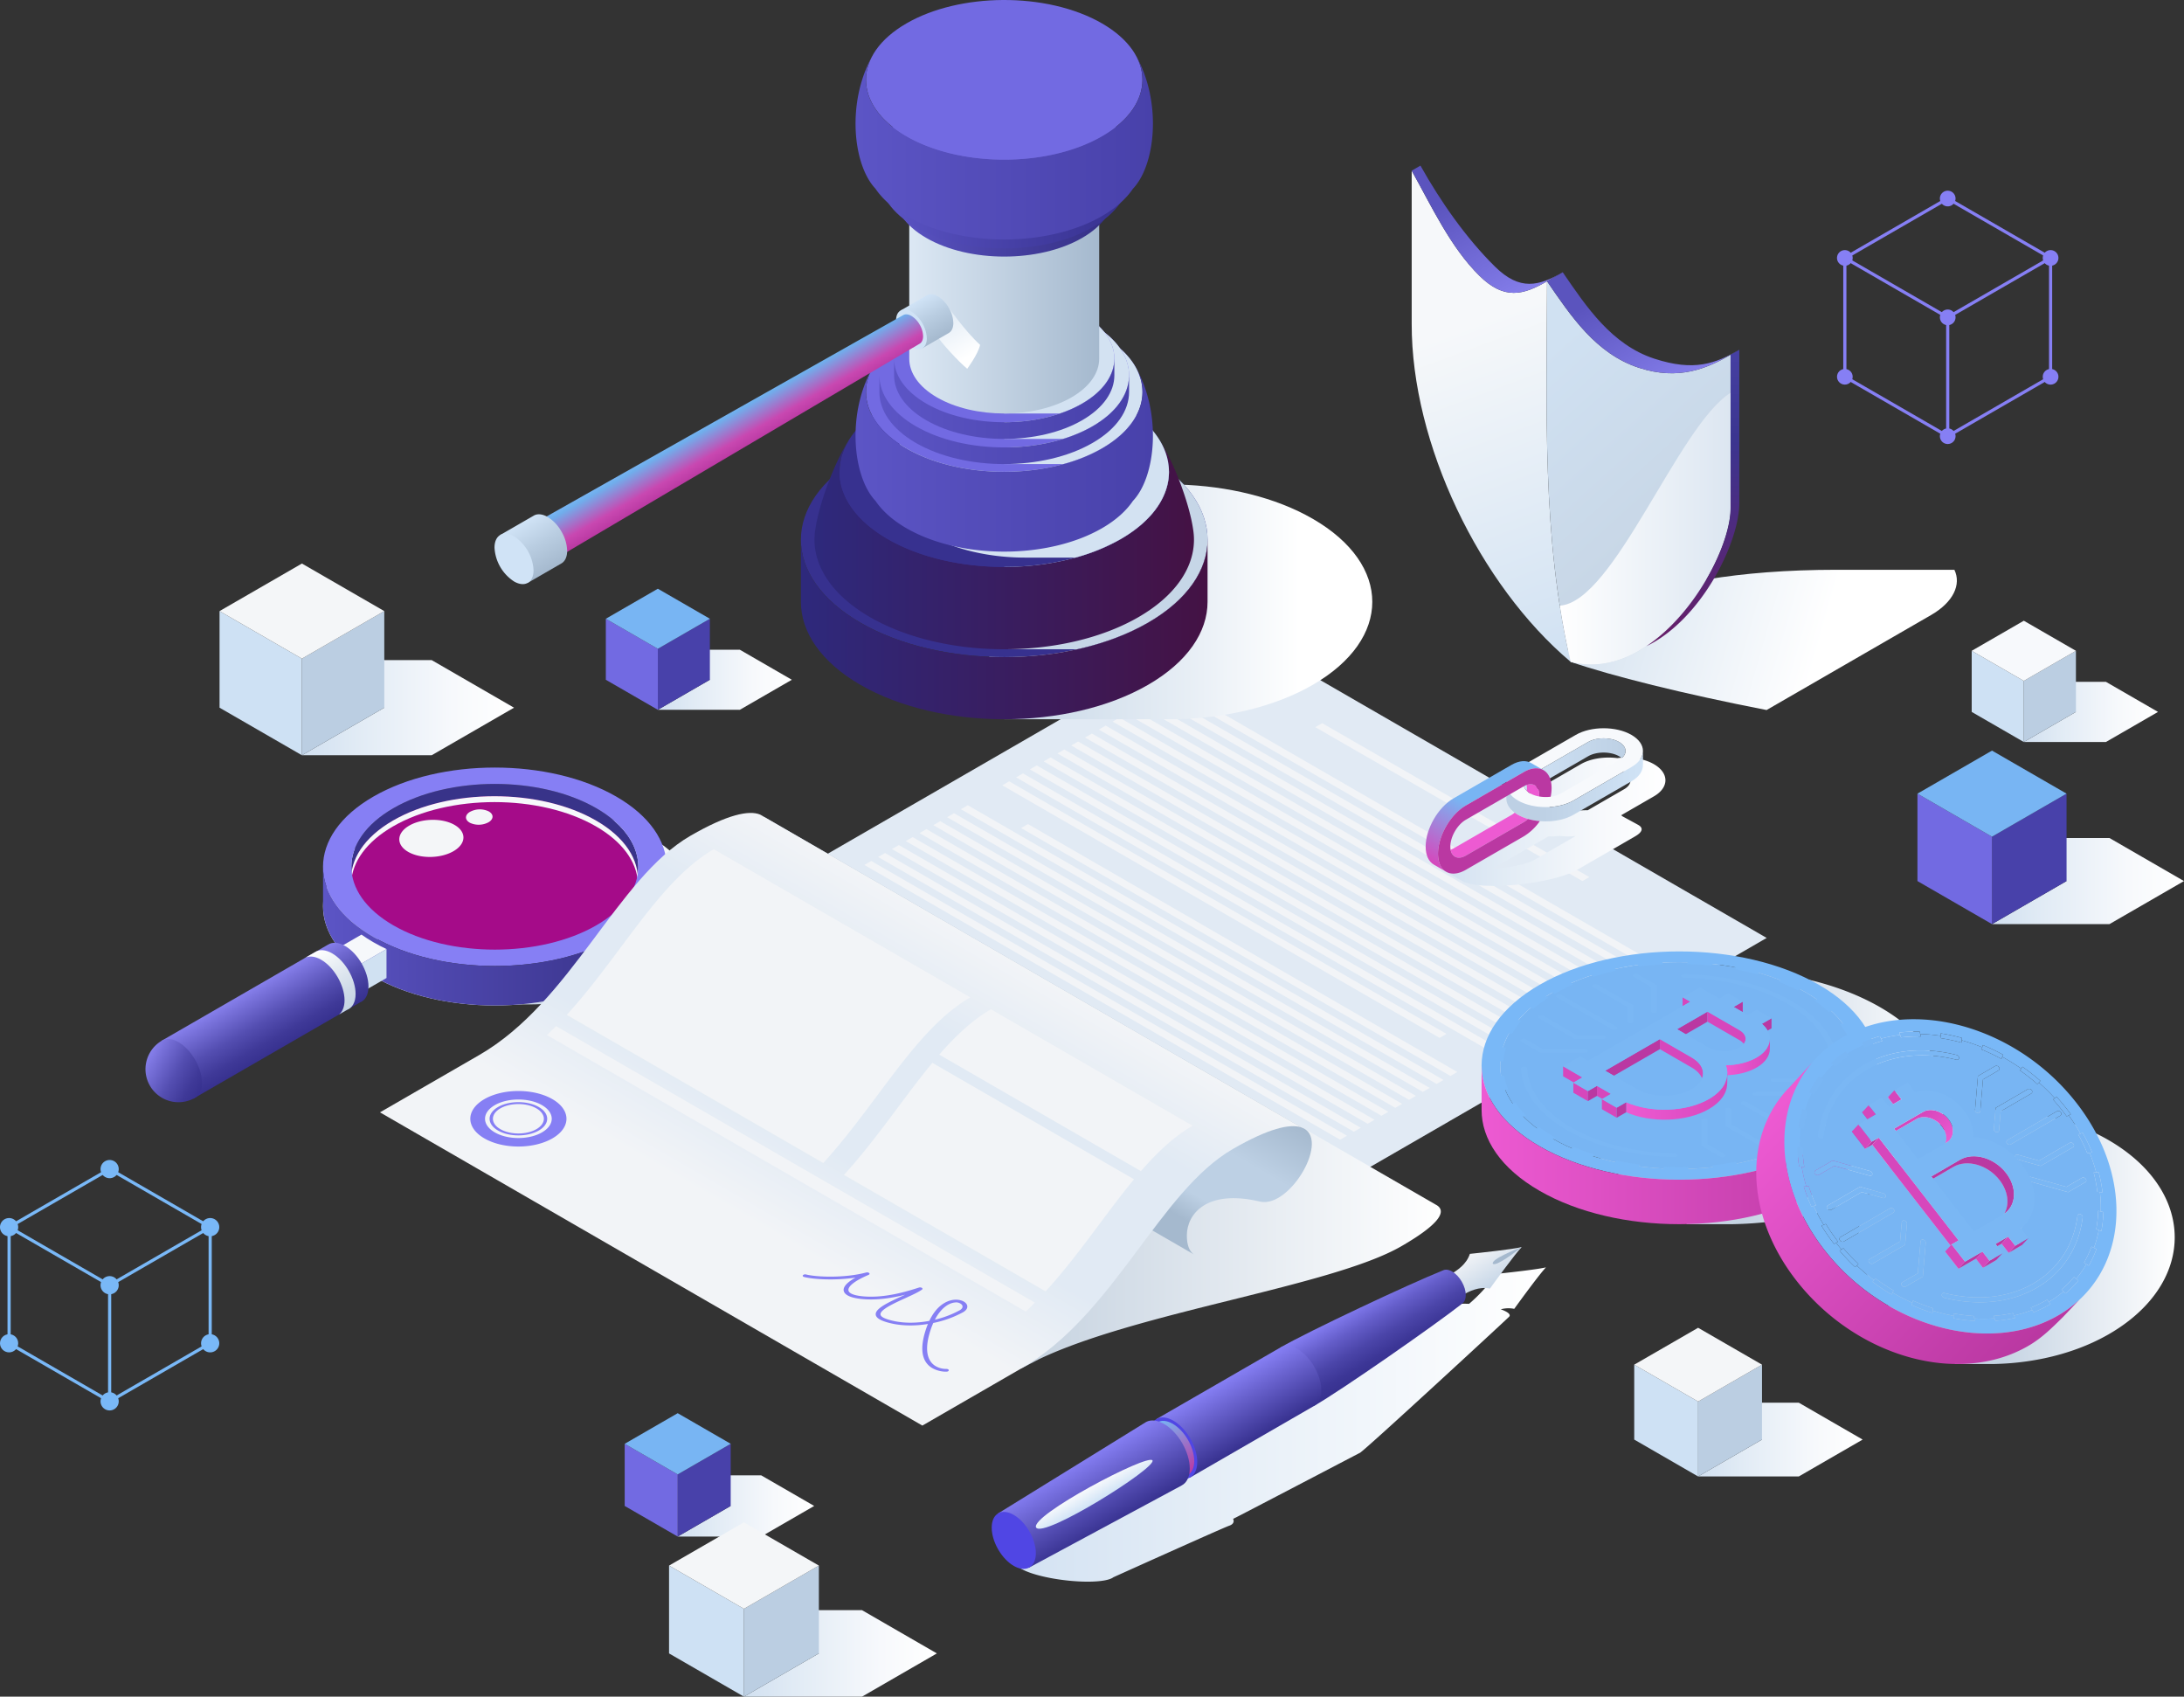 <?xml version="1.0"?>
<svg xmlns="http://www.w3.org/2000/svg" xmlns:xlink="http://www.w3.org/1999/xlink" viewBox="0 0 1381.06 1072.6" id="Cryptocurrencylegislation,legalregulationorgovernmentcontrol">
  <rect x="0" y="0" width="1381.06" height="1072.6" fill="#333333" stroke="none"/>
  <defs>
    <linearGradient id="a" x1="225.241" x2="346.768" y1="572.581" y2="572.581" gradientTransform="translate(95.135)" gradientUnits="userSpaceOnUse">
      <stop offset="0" stop-color="#c6d5e4" class="stopColorc6cae4 svgShape"/>
      <stop offset=".258" stop-color="#cfdbe8" class="stopColorcfd3e8 svgShape"/>
      <stop offset=".682" stop-color="#e8eef4" class="stopColore8eaf4 svgShape"/>
      <stop offset="1" stop-color="#ffffff" class="stopColorffffff svgShape"/>
    </linearGradient>
    <linearGradient id="l" x1="110.428" x2="231.954" y1="572.581" y2="572.581" xlink:href="#a"/>
    <linearGradient id="m" x1="198.223" x2="415.463" y1="592.109" y2="592.109" gradientTransform="matrix(-1 0 0 1 619.75 0)" gradientUnits="userSpaceOnUse">
      <stop offset="0" stop-color="#383389" class="stopColor333389 svgShape"/>
      <stop offset=".262" stop-color="#3f3994" class="stopColor393994 svgShape"/>
      <stop offset=".719" stop-color="#5049b1" class="stopColor4949b1 svgShape"/>
      <stop offset="1" stop-color="#5c55c6" class="stopColor5555c6 svgShape"/>
    </linearGradient>
    <linearGradient id="b" x1="439.035" x2="459.954" y1="660.915" y2="624.683" gradientTransform="matrix(-1 0 0 1 619.75 0)" gradientUnits="userSpaceOnUse">
      <stop offset="0" stop-color="#37318f" class="stopColor34318f svgShape"/>
      <stop offset=".181" stop-color="#3f3998" class="stopColor3c3998 svgShape"/>
      <stop offset=".479" stop-color="#544eb1" class="stopColor504eb1 svgShape"/>
      <stop offset=".856" stop-color="#7871da" class="stopColor7171da svgShape"/>
      <stop offset="1" stop-color="#867feb" class="stopColor7f80eb svgShape"/>
    </linearGradient>
    <linearGradient id="n" x1="397.641" x2="418.564" y1="636.999" y2="600.759" gradientTransform="matrix(-1 0 0 1 619.75 0)" xlink:href="#a"/>
    <linearGradient id="o" x1="491.847" x2="526.484" y1="688.116" y2="668.118" xlink:href="#b"/>
    <linearGradient id="p" x1="494.585" x2="911.099" y1="769.526" y2="769.526" gradientUnits="userSpaceOnUse">
      <stop offset="0" stop-color="#a5b9ce" class="stopColora5aace svgShape"/>
      <stop offset="1" stop-color="#ffffff" class="stopColorffffff svgShape"/>
    </linearGradient>
    <linearGradient id="q" x1="592.437" x2="644.312" y1="699.19" y2="609.34" gradientUnits="userSpaceOnUse">
      <stop offset=".156" stop-color="#a5b9ce" class="stopColora5aace svgShape"/>
      <stop offset=".32" stop-color="#bdd0e4" class="stopColorbdc1e4 svgShape"/>
      <stop offset=".644" stop-color="#bdd0e4" class="stopColorbdc1e4 svgShape"/>
      <stop offset="1" stop-color="#a5b9ce" class="stopColora5aace svgShape"/>
    </linearGradient>
    <linearGradient id="r" x1="460.793" x2="602.4" y1="830.516" y2="585.246" gradientUnits="userSpaceOnUse">
      <stop offset=".204" stop-color="#f2f4f7" class="stopColorf2f2f7 svgShape"/>
      <stop offset=".431" stop-color="#e1eaf4" class="stopColore1e5f4 svgShape"/>
      <stop offset=".787" stop-color="#e1eaf4" class="stopColore1e5f4 svgShape"/>
      <stop offset="1" stop-color="#f2f4f7" class="stopColorf2f2f7 svgShape"/>
    </linearGradient>
    <linearGradient id="d" x1="994.797" x2="1229.886" y1="693.607" y2="693.607" gradientUnits="userSpaceOnUse">
      <stop offset=".453" stop-color="#c6d4e3" class="stopColorc6cae3 svgShape"/>
      <stop offset="1" stop-color="#ffffff" class="stopColorffffff svgShape"/>
    </linearGradient>
    <linearGradient id="e" x1="936.895" x2="1186.842" y1="723.681" y2="723.681" gradientUnits="userSpaceOnUse">
      <stop offset="0" stop-color="#ed5ad2" class="stopColored995a svgShape"/>
      <stop offset="1" stop-color="#ba38a2" class="stopColorba6038 svgShape"/>
    </linearGradient>
    <linearGradient id="c" x1="1091.303" x2="1119.209" y1="668.148" y2="668.148" gradientUnits="userSpaceOnUse">
      <stop offset="0" stop-color="#ed5ad2" class="stopColored995a svgShape"/>
      <stop offset="1" stop-color="#d647bc" class="stopColord67747 svgShape"/>
    </linearGradient>
    <linearGradient id="s" x1="1028.334" x2="1092.284" y1="693.216" y2="693.216" xlink:href="#c"/>
    <linearGradient id="t" x1="1175.322" x2="1375.187" y1="781.994" y2="781.994" xlink:href="#d"/>
    <linearGradient id="u" x1="1114.106" x2="1271.966" y1="709.867" y2="861.221" xlink:href="#e"/>
    <linearGradient id="v" x1="1211.667" x2="1227.815" y1="706.433" y2="726.658" gradientUnits="userSpaceOnUse">
      <stop offset="0" stop-color="#d647bc" class="stopColord67747 svgShape"/>
      <stop offset="1" stop-color="#ed5ad2" class="stopColored995a svgShape"/>
    </linearGradient>
    <linearGradient id="f" x1="428.545" x2="514.857" y1="952.027" y2="952.027" gradientUnits="userSpaceOnUse">
      <stop offset="0" stop-color="#d1e0f0" class="stopColord1d6f0 svgShape"/>
      <stop offset=".26" stop-color="#e1ebf5" class="stopColore1e4f5 svgShape"/>
      <stop offset=".711" stop-color="#f7f9fc" class="stopColorf7f8fc svgShape"/>
      <stop offset="1" stop-color="#ffffff" class="stopColorffffff svgShape"/>
    </linearGradient>
    <linearGradient id="w" x1="1259.648" x2="1381.06" y1="556.989" y2="556.989" xlink:href="#f"/>
    <linearGradient id="x" x1="1279.766" x2="1364.624" y1="450.054" y2="450.054" xlink:href="#f"/>
    <linearGradient id="y" x1="1073.809" x2="1177.848" y1="910.066" y2="910.066" xlink:href="#f"/>
    <linearGradient id="z" x1="470.444" x2="592.43" y1="1045.25" y2="1045.25" xlink:href="#f"/>
    <linearGradient id="A" x1="415.992" x2="500.714" y1="429.731" y2="429.731" xlink:href="#f"/>
    <linearGradient id="B" x1="190.917" x2="325.05" y1="447.378" y2="447.378" xlink:href="#f"/>
    <linearGradient id="C" x1="610.631" x2="867.775" y1="380.466" y2="380.466" gradientUnits="userSpaceOnUse">
      <stop offset="0" stop-color="#c6d6e7" class="stopColorc6cbe7 svgShape"/>
      <stop offset=".209" stop-color="#cfddeb" class="stopColorcfd3eb svgShape"/>
      <stop offset=".546" stop-color="#e7eef5" class="stopColore7e9f5 svgShape"/>
      <stop offset=".821" stop-color="#ffffff" class="stopColorffffff svgShape"/>
    </linearGradient>
    <linearGradient id="g" x1="506.455" x2="763.598" y1="397.937" y2="397.937" gradientUnits="userSpaceOnUse">
      <stop offset="0" stop-color="#2e297c" class="stopColor29297c svgShape"/>
      <stop offset="1" stop-color="#441244" class="stopColor121244 svgShape"/>
    </linearGradient>
    <linearGradient id="D" x1="515.041" x2="755.012" y1="343.378" y2="343.378" xlink:href="#g"/>
    <linearGradient id="E" x1="574.966" x2="695.087" y1="191.701" y2="191.701" gradientUnits="userSpaceOnUse">
      <stop offset="0" stop-color="#dce8f4" class="stopColordce1f4 svgShape"/>
      <stop offset="1" stop-color="#a5b9ce" class="stopColora5aace svgShape"/>
    </linearGradient>
    <linearGradient id="h" x1="556.076" x2="713.977" y1="265.748" y2="265.748" gradientUnits="userSpaceOnUse">
      <stop offset="0" stop-color="#5c55c6" class="stopColor5555c6 svgShape"/>
      <stop offset=".244" stop-color="#5750be" class="stopColor5050be svgShape"/>
      <stop offset="1" stop-color="#4841aa" class="stopColor4141aa svgShape"/>
    </linearGradient>
    <linearGradient id="F" x1="541.007" x2="729.059" y1="290.806" y2="290.806" xlink:href="#h"/>
    <linearGradient id="G" x1="565.382" x2="704.671" y1="252.105" y2="252.105" xlink:href="#h"/>
    <linearGradient id="H" x1="593.255" x2="615.282" y1="192.864" y2="231.015" gradientUnits="userSpaceOnUse">
      <stop offset="0" stop-color="#dce8f4" class="stopColordce1f4 svgShape"/>
      <stop offset=".863" stop-color="#ffffff" class="stopColorffffff svgShape"/>
    </linearGradient>
    <linearGradient id="i" x1="581.245" x2="595.011" y1="189.518" y2="213.363" gradientUnits="userSpaceOnUse">
      <stop offset="0" stop-color="#d0e3f6" class="stopColord0d4f6 svgShape"/>
      <stop offset=".481" stop-color="#b9cde1" class="stopColorb9bee1 svgShape"/>
      <stop offset="1" stop-color="#a5b9ce" class="stopColora5aace svgShape"/>
    </linearGradient>
    <linearGradient id="I" x1="457.386" x2="470.397" y1="261.898" y2="284.434" gradientUnits="userSpaceOnUse">
      <stop offset="0" stop-color="#78b5f3" class="stopColorf3b378 svgShape"/>
      <stop offset=".108" stop-color="#70aeec" class="stopColoreca970 svgShape"/>
      <stop offset=".707" stop-color="#c848b1" class="stopColorc87448 svgShape"/>
      <stop offset="1" stop-color="#ba38a2" class="stopColorba6038 svgShape"/>
    </linearGradient>
    <linearGradient id="J" x1="331.26" x2="348.717" y1="329.586" y2="359.822" xlink:href="#i"/>
    <linearGradient id="K" x1="565.382" x2="704.671" y1="136.83" y2="136.83" gradientUnits="userSpaceOnUse">
      <stop offset="0" stop-color="#5c55c6" class="stopColor5555c6 svgShape"/>
      <stop offset=".642" stop-color="#413b98" class="stopColor3b3b98 svgShape"/>
      <stop offset="1" stop-color="#342f84" class="stopColor2f2f84 svgShape"/>
    </linearGradient>
    <linearGradient id="L" x1="556.076" x2="713.978" y1="129.404" y2="129.404" gradientUnits="userSpaceOnUse">
      <stop offset="0" stop-color="#5c55c6" class="stopColor5555c6 svgShape"/>
      <stop offset=".58" stop-color="#443ea3" class="stopColor403ea3 svgShape"/>
      <stop offset="1" stop-color="#37318f" class="stopColor34318f svgShape"/>
    </linearGradient>
    <linearGradient id="M" x1="541.007" x2="729.059" y1="93.47" y2="93.47" xlink:href="#h"/>
    <linearGradient id="N" x1="999.245" x2="1155.85" y1="356.48" y2="401.407" gradientUnits="userSpaceOnUse">
      <stop offset="0" stop-color="#d3e1ef" class="stopColord3d7ef svgShape"/>
      <stop offset=".059" stop-color="#d6e3f0" class="stopColord6daf0 svgShape"/>
      <stop offset=".983" stop-color="#ffffff" class="stopColorffffff svgShape"/>
    </linearGradient>
    <linearGradient id="O" x1="1009.616" x2="905.215" y1="412.956" y2="131.416" gradientUnits="userSpaceOnUse">
      <stop offset="0" stop-color="#d0e1f2" class="stopColord0d3f2 svgShape"/>
      <stop offset=".741" stop-color="#f6f8fa" class="stopColorf6f6fa svgShape"/>
    </linearGradient>
    <linearGradient id="P" x1="1093.361" x2="964.143" y1="376.199" y2="233.289" gradientUnits="userSpaceOnUse">
      <stop offset="0" stop-color="#c4d2e1" class="stopColorc4c8e1 svgShape"/>
      <stop offset="1" stop-color="#d0e1f2" class="stopColord0d3f2 svgShape"/>
    </linearGradient>
    <linearGradient id="Q" x1="986.38" x2="1094.336" y1="334.202" y2="334.202" gradientUnits="userSpaceOnUse">
      <stop offset="0" stop-color="#ffffff" class="stopColorffffff svgShape"/>
      <stop offset="1" stop-color="#dce6f1" class="stopColordce0f1 svgShape"/>
    </linearGradient>
    <linearGradient id="j" x1="914.26" x2="965.947" y1="95.434" y2="184.959" gradientUnits="userSpaceOnUse">
      <stop offset=".259" stop-color="#5b54be" class="stopColor5457be svgShape"/>
      <stop offset=".941" stop-color="#817ae7" class="stopColor7a7de7 svgShape"/>
      <stop offset="1" stop-color="#857eeb" class="stopColor7e80eb svgShape"/>
    </linearGradient>
    <linearGradient id="R" x1="1014.51" x2="1063.649" y1="156.916" y2="242.027" xlink:href="#j"/>
    <linearGradient id="S" x1="1070.47" x2="1070.47" y1="408.519" y2="221.108" gradientUnits="userSpaceOnUse">
      <stop offset="0" stop-color="#671d67" class="stopColor1d1e67 svgShape"/>
      <stop offset=".703" stop-color="#3b3590" class="stopColor353790 svgShape"/>
      <stop offset="1" stop-color="#4640a3" class="stopColor4043a3 svgShape"/>
    </linearGradient>
    <linearGradient id="T" x1="642.634" x2="977.599" y1="900.546" y2="900.546" gradientUnits="userSpaceOnUse">
      <stop offset="0" stop-color="#d3e2f2" class="stopColord3d8f2 svgShape"/>
      <stop offset=".434" stop-color="#e8f0f8" class="stopColore8eaf8 svgShape"/>
      <stop offset="1" stop-color="#ffffff" class="stopColorffffff svgShape"/>
    </linearGradient>
    <linearGradient id="U" x1="935.518" x2="948.19" y1="789.184" y2="811.132" gradientUnits="userSpaceOnUse">
      <stop offset="0" stop-color="#f2f4f7" class="stopColorf2f2f7 svgShape"/>
      <stop offset="1" stop-color="#c6d6e7" class="stopColorc6cbe7 svgShape"/>
    </linearGradient>
    <linearGradient id="V" x1="861.661" x2="882.97" y1="821.85" y2="858.759" gradientUnits="userSpaceOnUse">
      <stop offset="0" stop-color="#867ff4" class="stopColor7f7ff4 svgShape"/>
      <stop offset=".315" stop-color="#645dc9" class="stopColor5f5dc9 svgShape"/>
      <stop offset=".597" stop-color="#4b45a9" class="stopColor4745a9 svgShape"/>
      <stop offset=".835" stop-color="#3c3696" class="stopColor393696 svgShape"/>
      <stop offset="1" stop-color="#37318f" class="stopColor34318f svgShape"/>
    </linearGradient>
    <linearGradient id="k" x1="775.778" x2="797.101" y1="871.415" y2="908.347" gradientUnits="userSpaceOnUse">
      <stop offset="0" stop-color="#867ff4" class="stopColor7f7ff4 svgShape"/>
      <stop offset=".365" stop-color="#6962ce" class="stopColor6362ce svgShape"/>
      <stop offset="1" stop-color="#37318f" class="stopColor34318f svgShape"/>
    </linearGradient>
    <linearGradient id="W" x1="732.024" x2="751.205" y1="899.154" y2="932.376" gradientUnits="userSpaceOnUse">
      <stop offset="0" stop-color="#78b5f3" class="stopColorf3b378 svgShape"/>
      <stop offset="1" stop-color="#ba38a2" class="stopColorba6038 svgShape"/>
    </linearGradient>
    <linearGradient id="X" x1="682.626" x2="705.624" y1="923.265" y2="963.097" xlink:href="#k"/>
    <linearGradient id="Y" x1="689.361" x2="694.617" y1="939.912" y2="949.014" gradientUnits="userSpaceOnUse">
      <stop offset="0" stop-color="#f7f9fc" class="stopColorf7f7fc svgShape"/>
      <stop offset="1" stop-color="#d0e3f6" class="stopColord0d4f6 svgShape"/>
    </linearGradient>
    <linearGradient id="Z" x1="911.498" x2="1053.139" y1="519.476" y2="519.476" xlink:href="#f"/>
    <linearGradient id="aa" x1="55.432" x2="119.767" y1="483.572" y2="483.572" gradientTransform="matrix(-1 0 0 1 1083.336 0)" gradientUnits="userSpaceOnUse">
      <stop offset="0" stop-color="#bdd0e4" class="stopColorbdc1e4 svgShape"/>
      <stop offset="1" stop-color="#d0e3f6" class="stopColord0d4f6 svgShape"/>
    </linearGradient>
    <linearGradient id="ab" x1="44.404" x2="130.798" y1="497.033" y2="497.033" gradientTransform="matrix(-1 0 0 1 1083.336 0)" gradientUnits="userSpaceOnUse">
      <stop offset="0" stop-color="#d0e3f6" class="stopColord0d4f6 svgShape"/>
      <stop offset=".771" stop-color="#bdd0e4" class="stopColorbdc1e4 svgShape"/>
    </linearGradient>
    <linearGradient id="ac" x1="126.874" x2="170.066" y1="475.584" y2="550.394" gradientTransform="matrix(-1 0 0 1 1083.336 0)" gradientUnits="userSpaceOnUse">
      <stop offset=".492" stop-color="#78b5f3" class="stopColorf3b378 svgShape"/>
      <stop offset="1" stop-color="#d647bc" class="stopColord67747 svgShape"/>
    </linearGradient>
  </defs>
  <g style="isolation:isolate" fill="#010001" class="color000000 svgShape">
    <g fill="#010001" class="color000000 svgShape">
      <g fill="#010001" class="color000000 svgShape">
        <path d="M410.238 528.446c-24.527-14.164-57.905-20.08-89.855-17.785 23.042 1.652 45.342 7.569 63.034 17.785 42.22 24.375 42.216 63.895 0 88.27-17.693 10.216-39.995 16.133-63.041 17.785 31.949 2.295 65.332-3.622 89.862-17.785 42.219-24.375 42.222-63.895 0-88.27Z" style="mix-blend-mode:multiply" fill="url(#a)"/>
        <path d="M264.052 528.446c17.692-10.216 39.992-16.133 63.037-17.785-31.951-2.295-65.331 3.622-89.86 17.785-42.221 24.375-42.221 63.895 0 88.27 24.529 14.163 57.906 20.08 89.855 17.785-23.043-1.652-45.34-7.57-63.032-17.785-42.222-24.375-42.222-63.895 0-88.27Z" style="mix-blend-mode:multiply" fill="url(#l)"/>
        <path fill="#f4f6f8" d="M236.085 617.268c42.426 24.497 111.216 24.497 153.644-.003 42.43-24.497 42.432-64.209.002-88.709-42.426-24.495-111.222-24.495-153.65-.001-42.43 24.501-42.425 64.213.004 88.713Zm12.674-81.392c35.428-20.452 92.868-20.452 128.298 0 35.426 20.454 35.425 53.618-.003 74.071-35.427 20.456-92.866 20.456-128.293 0-35.428-20.453-35.43-53.617-.002-74.071Z" class="colora29aa3 svgShape"/>
        <path fill="#383389" d="M377.057 510.92c-35.43-20.455-92.87-20.455-128.298-.002-23.254 13.426-31.245 32.325-23.97 49.515 3.807-9 11.797-17.529 23.97-24.557 35.428-20.452 92.868-20.452 128.298 0 12.172 7.028 20.161 15.557 23.969 24.557 7.272-17.19-.717-36.089-23.97-49.513Z" class="color333389 svgShape"/>
        <path d="M248.57 518.7c35.42-20.452 92.853-20.453 128.275 0 35.423 20.451 35.421 53.61 0 74.062-35.424 20.45-92.854 20.453-128.275 0-35.425-20.452-35.425-53.61 0-74.062Z" style="mix-blend-mode:screen" fill="#a50b89" class="color686a6d svgShape"/>
        <path d="M258.084 522.359c7.719-4.913 20.552-5.469 28.667-1.24 8.116 4.229 8.435 11.639.717 16.551-7.719 4.911-20.552 5.467-28.669 1.24-8.112-4.227-8.433-11.639-.715-16.551ZM296.984 513.352a13.14 13.14 0 0 1 11.868-.51c3.359 1.749 3.49 4.817.297 6.85a13.128 13.128 0 0 1-11.868.514c-3.36-1.749-3.494-4.818-.297-6.854Z" style="mix-blend-mode:screen" fill="#f4f6f8" class="colora29aa3 svgShape"/>
        <path fill="#f6f8fb" d="M248.57 522.406c35.42-20.45 92.853-20.452 128.275 0 16.897 9.755 25.712 22.399 26.492 35.176.85-14.013-7.965-28.184-26.492-38.882-35.422-20.453-92.855-20.452-128.275 0-18.531 10.698-27.35 24.87-26.493 38.882.779-12.777 9.596-25.421 26.493-35.176Z" class="colorf6f6fb svgShape"/>
        <path fill="#867ff4" d="M236.085 592.31c42.426 24.497 111.216 24.497 153.644-.003 42.43-24.494 42.432-64.208.002-88.707-42.426-24.496-111.222-24.496-153.65 0-42.43 24.499-42.425 64.213.004 88.71Zm12.674-81.392c35.428-20.453 92.868-20.453 128.298.002 35.426 20.454 35.425 53.618-.003 74.072-35.427 20.453-92.866 20.453-128.293 0-35.428-20.454-35.43-53.618-.002-74.074Z" class="color7f7ff4 svgShape"/>
        <path fill="url(#m)" d="M389.73 592.307c-42.43 24.5-111.22 24.5-153.645.003-20.941-12.09-31.527-27.886-31.798-43.733v23.716h.005c-.28 16.258 10.306 32.567 31.793 44.975 42.426 24.497 111.216 24.497 153.644-.003 21.489-12.405 32.071-28.714 31.792-44.972v-23.607c-.315 15.81-10.9 31.56-31.792 43.621Z"/>
        <path fill="#f6f8fb" d="M236.085 595.645q-4.013-2.319-7.515-4.808l-18.273 10.552 15.834 9.143 18.275-10.552q-4.306-2.02-8.321-4.335Z" class="colorf6f6fb svgShape"/>
        <path fill="#d0e1f2" d="m226.131 628.817 18.275-10.552V599.98l-18.275 10.552v18.285z" class="colord0d3f2 svgShape"/>
        <path fill="url(#b)" d="M233.01 623.649c0-9.44-6.624-20.914-14.795-25.63-4.252-2.456-8.068-2.58-10.768-.828l-.007-.015-105.335 60.819 20.136 36.564 105.335-60.819h-.002c3.316-1.218 5.435-4.756 5.435-10.091Z"/>
        <path d="m219.426 638.427.001.003-5.152 2.974c2.235-1.704 3.6-4.793 3.6-9.052 0-9.44-6.625-20.914-14.798-25.63-4.248-2.453-8.069-2.58-10.767-.828l6.981-4.029.008.012c2.696-1.752 6.516-1.624 10.767.828 8.171 4.72 14.795 16.19 14.795 25.63 0 5.336-2.119 8.873-5.435 10.092Z" style="mix-blend-mode:multiply" fill="url(#n)"/>
        <path fill="url(#o)" d="M124.681 693.15a20.884 20.884 0 1 1-21.835-35.546c2.64-1.295 6.154-1.01 10.034 1.233 8.172 4.72 14.796 16.194 14.796 25.63 0 4.108-1.253 7.146-3.345 8.889Z"/>
        <path d="m122.25 694.556-.01.003Z" fill="#010001" class="color000000 svgShape"/>
      </g>
      <g data-name="Paper sheet" fill="#010001" class="color000000 svgShape">
        <path fill="#e1eaf4" d="M1117.177 592.944 774.195 394.92l-296.17 170.996.014.008-41.413 23.908c-11.424 6.598-19.013 8.027-23.572 5.79l341.858 197.37c4.386 3.11 12.28 2.034 24.702-5.136l136.658-78.903-.015-.008ZM413.054 595.623l-1.084-.626a8.124 8.124 0 0 0 1.084.626Z" class="colore1e5f4 svgShape"/>
        <path d="M873.561 705.38 572.752 531.707l4.36-2.516 300.809 173.671-4.36 2.518zM882.281 700.345 581.472 526.672l4.36-2.516 300.81 173.671-4.361 2.518zM891.002 695.31l-300.81-173.673 4.36-2.516 300.81 173.671-4.36 2.518zM899.722 690.275 598.913 516.602l4.36-2.516 300.809 173.671-4.36 2.518zM908.443 685.24l-300.81-173.673 4.36-2.516 300.81 173.671-4.36 2.518zM917.163 680.205 645.697 523.473l4.36-2.516 271.466 156.73-4.36 2.518zM910.346 656.129 633.795 496.461l4.36-2.515 276.551 159.665-4.36 2.518zM943.325 665.099l-300.81-173.673 4.36-2.515 300.81 173.671-4.36 2.517zM952.045 660.064 651.236 486.391l4.36-2.515 300.809 173.671-4.36 2.517zM960.766 655.029l-300.81-173.673 4.36-2.516 300.81 173.672-4.36 2.517zM969.486 649.994 668.677 476.321l4.36-2.516 300.809 173.671-4.36 2.518zM978.206 644.959 677.397 471.286l4.36-2.516 300.81 173.671-4.361 2.518zM986.927 639.924 686.118 466.251l4.36-2.516 300.809 173.671-4.36 2.518zM995.647 634.889 694.838 461.216l4.36-2.516 300.81 173.671-4.361 2.518zM1004.368 629.854l-300.81-173.673 4.361-2.516 300.809 173.671-4.36 2.518zM1013.088 624.819 712.279 451.146l4.36-2.516 300.81 173.671-4.361 2.518zM1021.809 619.783l-300.81-173.672 4.36-2.516 300.81 173.671-4.36 2.517zM1030.529 614.748 729.72 441.075l4.36-2.515 300.809 173.671-4.36 2.517zM1039.25 609.713 764.579 451.131l4.36-2.516 274.671 158.581-4.36 2.517zM1000.642 556.989l-168.913-97.298 4.36-2.516 168.913 97.296-4.36 2.518zM864.841 710.415l-300.81-173.673 4.36-2.515 300.81 173.671-4.36 2.517zM856.121 715.451l-300.81-173.674 4.36-2.515 300.81 173.671-4.36 2.518zM847.4 720.486 546.591 546.813l4.36-2.516L851.76 717.968l-4.36 2.518z" style="mix-blend-mode:multiply" fill="#f2f4f7" class="colorf2f2f7 svgShape"/>
        <path d="M909.814 762.89a7.786 7.786 0 0 0-2.002-1.4l-151.426-87.426-261.801 103.498 151.426 87.426 10.67-5.583c62.948-30.149 185.433-46.14 229.447-71.553 22.569-13.03 27.806-20.824 23.686-24.962Z" style="mix-blend-mode:multiply" fill="url(#p)"/>
        <path fill="url(#q)" d="M411.97 594.997c-3.082-2.156-4.447-6.357-4.447-11.955 0-13.589 12.512-29.442 46.238-21.451 18.82 4.456 44.551-39.301 26.886-46.64l342.204 197.73c19.183 6.368-7.018 51.452-26.106 46.931-33.726-7.989-46.238 7.864-46.238 21.451 0 5.572 1.355 9.763 4.405 11.93Z"/>
        <path fill="url(#r)" d="m583.258 901.221 62.753-36.233c58.629-33.846 86.947-111.695 133.605-138.631 22.568-13.03 36.068-16.054 43.235-13.675l-342.204-197.73c-6.942-2.886-20.6-.139-44.017 13.383-46.656 26.935-74.974 104.786-133.603 138.634l-62.753 36.23Z"/>
        <path fill="#867ff4" d="M599.959 866.194c-.074-.482-.806-.836-1.633-.796a13.074 13.074 0 0 1-7.015-1.969c-3.926-2.556-7.585-8.618-2.737-22.992a45.477 45.477 0 0 1 1.596-4.08 67.087 67.087 0 0 0 18.889-6.836c2.67-1.54 3.38-3.721 1.806-5.562-1.392-1.628-4.281-2.524-7.356-2.289-3.176.252-10.512 2.12-15.855 13.362-8.284 1.561-17.607 1.79-26.21-.916-2.962-.936-4.481-1.943-4.65-3.082-.442-3.01 8.46-7.075 15.616-10.338 4.262-1.947 8.286-3.785 10.58-5.413a.62.62 0 0 0-.015-1.113 2.32 2.32 0 0 0-1.885-.2c-6.966 2.231-21.449 6.879-35.538 5.524-3.582-.345-8.037-1.197-8.903-3.293-1.085-2.614 3.62-6.454 12.592-10.255.623-.265.796-.762.402-1.147a2.177 2.177 0 0 0-1.931-.346c-13.315 3.556-30.917 2.99-37.995 1.242a2.044 2.044 0 0 0-1.985.458c-.328.442.03.952.795 1.14 6.386 1.58 19.916 2.288 32.466.377-5.785 3.245-8.357 6.341-7.284 8.935.694 1.67 3.225 3.826 11.349 4.611 9.835.943 19.65-.777 27.316-2.732-.609.277-1.21.558-1.837.842-8.521 3.887-17.33 7.906-16.751 11.856.257 1.742 2.347 3.245 6.209 4.465 8.806 2.77 18.266 2.732 26.793 1.336-.41.983-.8 2.01-1.175 3.114-4.103 12.16-2.92 20.417 3.52 24.542a17.627 17.627 0 0 0 9.458 2.497c.827-.044 1.44-.462 1.368-.942Zm3.956-42.793a5.056 5.056 0 0 1 4.246 1.334c.785.92.872 2.334-1.236 3.554a61.725 61.725 0 0 1-15.745 5.986c3.907-7.477 8.897-10.575 12.735-10.874ZM349.303 694.851c-11.873-6.857-31.122-6.857-42.994 0-11.871 6.852-11.871 17.965 0 24.823 11.872 6.852 31.12 6.852 42.994 0 11.87-6.858 11.87-17.97 0-24.823Zm-36.412 21.02c-8.238-4.757-8.236-12.468 0-17.224 8.232-4.75 21.594-4.75 29.83 0 8.236 4.758 8.236 12.472 0 17.224-8.234 4.755-21.594 4.755-29.83 0Z" class="color7f7ff4 svgShape"/>
        <path fill="#867ff4" d="M340.691 699.82c-7.115-4.109-18.652-4.104-25.77 0-7.111 4.111-7.113 10.772 0 14.88 7.116 4.106 18.655 4.106 25.77 0 7.113-4.108 7.113-10.773 0-14.88Zm-24.286 14.021c-6.295-3.633-6.289-9.528 0-13.163 6.293-3.634 16.506-3.634 22.797 0 6.295 3.635 6.295 9.53 0 13.163-6.289 3.635-16.504 3.635-22.797 0Z" class="color7f7ff4 svgShape"/>
        <path d="m345.849 654.317 302.79 174.814a208.995 208.995 0 0 0 5.775-5.63L351.624 648.69a206.156 206.156 0 0 1-5.775 5.628ZM533.663 742.755l127.524 73.625c20.714-22.626 37.887-49.106 55.916-70.86l-127.522-73.628c-18.031 21.758-35.206 48.236-55.918 70.863ZM626.644 638.038v.003c-11.808 6.82-22.445 16.895-32.697 28.69l127.524 73.626c10.254-11.796 20.89-21.872 32.697-28.692ZM613.584 630.503h.006l-162.21-93.654c-34.451 19.893-58.932 67.525-92.98 104.719l162.203 93.648c34.049-37.196 58.528-84.822 92.98-104.713Z" style="mix-blend-mode:multiply" fill="#f2f4f7" class="colorf2f2f7 svgShape"/>
      </g>
      <g fill="#010001" class="color000000 svgShape">
        <path d="M1188.914 636.745c-29.005-16.746-67.564-24.458-105.432-23.331h-16.973v9.732a157.221 157.221 0 0 0-31.421 13.6c-53.986 31.397-53.675 82.273.66 113.661a158.02 158.02 0 0 0 30.76 13.33v10.17h28.814c34.24-.579 68.193-8.344 94.247-23.485 54-31.403 53.728-82.279-.655-113.677Z" style="mix-blend-mode:multiply" fill="url(#d)"/>
        <path fill="#79b8f7" d="M1150.238 622.596c-48.807-28.176-127.934-28.176-176.74 0-24.329 14.048-36.531 32.448-36.603 50.858-.07 18.52 12.131 37.05 36.608 51.182 48.804 28.177 127.93 28.177 176.735 0 24.402-14.088 36.604-32.555 36.604-51.019 0-18.466-12.202-36.93-36.604-51.02Zm-168.422 97.24c-44.212-25.527-44.212-66.915 0-92.439 44.212-25.526 115.897-25.526 160.106 0 44.212 25.524 44.212 66.912.002 92.438-44.211 25.526-115.896 25.526-160.108 0Z" class="colorf7c479 svgShape"/>
        <path fill="#78b5f3" d="M981.816 627.397c44.212-25.526 115.897-25.526 160.106 0 44.212 25.524 44.212 66.912.002 92.438-44.211 25.526-115.896 25.526-160.108 0s-44.212-66.914 0-92.438Z" class="colorf3b378 svgShape"/>
        <path fill="#7ab7f4" d="M991.046 714.506c-18.089-10.444-28.495-24.328-29.287-39.087-.033-.624.815-1.15 1.898-1.164 1.081-.018 1.986.471 2.021 1.095.762 14.183 10.755 27.52 28.139 37.555 17.386 10.037 40.486 15.81 65.04 16.247 1.081.018 1.93.538 1.9 1.165-.034.625-.936 1.116-2.02 1.098-25.56-.458-49.598-6.463-67.69-16.909ZM1158.632 672.652a1.001 1.001 0 0 1-.573-.765c-.76-14.182-10.752-27.521-28.138-37.56-17.384-10.036-40.486-15.806-65.039-16.244-1.083-.023-1.934-.543-1.9-1.168.032-.627.935-1.118 2.02-1.098 25.56.459 49.597 6.463 67.692 16.91 18.092 10.448 28.492 24.328 29.285 39.091.033.624-.818 1.145-1.902 1.165a2.84 2.84 0 0 1-1.445-.331ZM1136.371 718.232l-34.82-20.105a.844.844 0 0 1 0-1.6 3.055 3.055 0 0 1 2.772 0l34.821 20.102a.847.847 0 0 1 0 1.603 3.071 3.071 0 0 1-2.773 0ZM1108.842 692.316a.985.985 0 0 1-.573-.8c0-.627.876-1.132 1.96-1.132h17.617l22.603 13.051a.844.844 0 0 1 0 1.6 3.05 3.05 0 0 1-2.77 0l-21.459-12.388h-15.992a2.838 2.838 0 0 1-1.386-.33ZM1120.104 683.613a.976.976 0 0 1-.576-.8c0-.625.88-1.132 1.962-1.132h28.182l12.07 6.968a.845.845 0 0 1 0 1.6 3.072 3.072 0 0 1-2.773 0l-10.92-6.305h-26.559a2.829 2.829 0 0 1-1.386-.331ZM1113.516 724.759l-22.606-13.051v-10.171c0-.627.88-1.132 1.963-1.132 1.083 0 1.957.505 1.957 1.132v9.23l21.459 12.391a.845.845 0 0 1 0 1.6 3.07 3.07 0 0 1-2.773 0ZM1087.908 731.275l-12.07-6.965v-16.275c0-.622.877-1.131 1.963-1.131 1.083 0 1.957.51 1.957 1.131v15.337l10.92 6.303a.844.844 0 0 1 0 1.6 3.051 3.051 0 0 1-2.77 0ZM1019.417 650.706l-34.82-20.105a.844.844 0 0 1 0-1.6 3.064 3.064 0 0 1 2.77 0l34.822 20.105a.845.845 0 0 1 0 1.6 3.071 3.071 0 0 1-2.772 0ZM1029.481 646.496a.979.979 0 0 1-.574-.8v-9.234l-21.458-12.388a.845.845 0 0 1 0-1.6 3.07 3.07 0 0 1 2.773 0l22.605 13.05v10.172c0 .624-.877 1.134-1.96 1.134a2.807 2.807 0 0 1-1.386-.334ZM1044.553 639.995a.981.981 0 0 1-.574-.8V623.86l-10.92-6.305a.845.845 0 0 1 0-1.6 3.073 3.073 0 0 1 2.773 0l12.067 6.967v16.273c0 .624-.877 1.131-1.96 1.131a2.833 2.833 0 0 1-1.386-.331ZM995.894 656.85l-22.606-13.053a.844.844 0 0 1 0-1.6 3.053 3.053 0 0 1 2.77 0l21.46 12.388h15.994c1.083 0 1.957.507 1.957 1.132 0 .624-.874 1.134-1.957 1.134ZM974.066 665.549l-12.067-6.965a.844.844 0 0 1 0-1.6 3.05 3.05 0 0 1 2.77 0l10.92 6.302h26.56c1.084 0 1.96.507 1.96 1.131 0 .627-.876 1.132-1.96 1.132Z" class="colorf4cf7a svgShape"/>
        <path fill="#79b8f7" d="m980.868 720.895-.444-.257a99.93 99.93 0 0 1-10.084-6.639l3.114-1.381a95.085 95.085 0 0 0 9.743 6.422l.441.255Zm12.072 6.01 2.355-1.815a138.125 138.125 0 0 0 12.926 4.822l-1.896 1.98a143.725 143.725 0 0 1-13.385-4.987Zm-31.385-20.58a61.664 61.664 0 0 1-6.866-8.31l3.647-.831a59.407 59.407 0 0 0 6.629 8.028Zm59.233 29.438 1.391-2.118a176.705 176.705 0 0 0 14.723 2.58l-.874 2.207a183.055 183.055 0 0 1-15.24-2.669Zm-70.892-46.526a42.035 42.035 0 0 1-2.65-9.075l3.903-.222a40.566 40.566 0 0 0 2.556 8.765Zm101.867 50.624.341-2.253c5.115.26 10.294.314 15.393.163l.202 2.259c-5.284.155-10.643.101-15.936-.169Zm-104.98-68.891a39.781 39.781 0 0 1 1.724-9.145l3.853.398a38.784 38.784 0 0 0-1.662 8.836Zm136.732 67.966-.732-2.225a181.374 181.374 0 0 0 14.894-2.26l1.256 2.146a188.34 188.34 0 0 1-15.418 2.34Zm-131.127-86.028a56.04 56.04 0 0 1 5.994-8.527l3.522.994a53.76 53.76 0 0 0-5.785 8.236Zm161.258 80.128-1.761-2.02a142.986 142.986 0 0 0 13.227-4.54l2.235 1.863a149.808 149.808 0 0 1-13.701 4.697Zm-147.28-96.617a90.319 90.319 0 0 1 9.815-7.245l2.913 1.513a87.968 87.968 0 0 0-9.48 6.999Zm173.418 86.176-2.659-1.664a121.102 121.102 0 0 0 3.418-1.891 97.71 97.71 0 0 0 7.182-4.56l3.025 1.443a102.51 102.51 0 0 1-7.44 4.717q-1.735 1.002-3.526 1.955Zm-156.587-94.4-2.773-1.6a120.819 120.819 0 0 1 12.006-6.045l2.366 1.804a117.027 117.027 0 0 0-11.599 5.841Zm173.488 79.06a62.792 62.792 0 0 0 7.131-7.87l3.594.905a65.021 65.021 0 0 1-7.391 8.153Zm-149.002-89.761-1.909-1.978a161.543 161.543 0 0 1 14.435-3.914l1.415 2.107a157.388 157.388 0 0 0-13.94 3.785Zm161.31 73.527a42.073 42.073 0 0 0 3.121-8.698l3.88.304a43.154 43.154 0 0 1-3.228 9.006Zm-132.664-79.934-.892-2.205a196.53 196.53 0 0 1 15.727-1.48l.364 2.255c-5.092.273-10.207.75-15.2 1.43Zm136.8 62.367a38.187 38.187 0 0 0-1.096-8.871l3.878-.314a39.141 39.141 0 0 1 1.135 9.178Zm-106.213-64.008.181-2.26c5.298.137 10.622.488 15.824 1.047l-.711 2.224a191.86 191.86 0 0 0-15.294-1.011Zm101.913 46.45a50.36 50.36 0 0 0-5.252-8.36l3.583-.92a52.462 52.462 0 0 1 5.443 8.655Zm-71.728-43.224 1.241-2.148a171.94 171.94 0 0 1 14.733 3.504l-1.738 2.031a165.48 165.48 0 0 0-14.236-3.387Zm59.263 27.007a80.937 80.937 0 0 0-9.027-7.195l3.01-1.452a83.86 83.86 0 0 1 9.346 7.45Zm-31.752-19.127 2.212-1.865a128.88 128.88 0 0 1 12.498 5.708l-2.637 1.672a125.13 125.13 0 0 0-12.073-5.515Z" class="colorf7c479 svgShape"/>
        <path fill="url(#e)" d="M1150.238 724.636c-48.805 28.177-127.931 28.177-176.735 0-24.477-14.131-36.679-32.662-36.608-51.182v28.136c-.07 18.52 12.131 37.053 36.608 51.185 48.804 28.176 127.93 28.176 176.735 0 24.402-14.09 36.604-32.555 36.604-51.022 0-.053-.005-.107-.005-.163h.005v-27.973c0 18.464-12.202 36.931-36.604 51.02Z"/>
        <path fill="#ba38a2" d="m1101.785 639.722.255-.148v-6.341l-5.752 3.319 5.497 3.17z" class="colorba6038 svgShape"/>
        <path fill="#d647bc" d="m1000.642 681.123-12.213-7.047v6.341l6.721 3.881 5.492-3.175zM1068.881 633.259l-4.885-2.816v5.637l4.885-2.821z" class="colord67747 svgShape"/>
        <path fill="#ba38a2" d="M1114.128 647.258a15.55 15.55 0 0 1 3.618 4.253l2.48-1.432v-6.343Z" class="colorba6038 svgShape"/>
        <path fill="url(#c)" d="m1119.21 656.583-3.135 5.666 1.327.25a18.787 18.787 0 0 1-6.648 6.06c-5.388 3.11-12.384 4.735-19.451 4.878a13.704 13.704 0 0 1 .877 6.277c6.769-.255 13.408-1.835 18.574-4.814 5.754-3.327 8.509-7.71 8.386-12.065l.054.005Z"/>
        <path fill="#ba38a2" d="m1060.486 650.642 5.49 3.176 13.759-7.949v-6.343l-19.249 11.116z" class="colorba6038 svgShape"/>
        <path fill="#d647bc" d="m1099.907 651.175-20.172-11.649v6.343l20.172 11.647a9.283 9.283 0 0 1 2.783 2.383c2.197-2.888 1.297-6.369-2.783-8.724Z" class="colord67747 svgShape"/>
        <path fill="url(#s)" d="m1089.144 684.303 1.675.352c-1.764 3.716-5.133 7.228-10.19 10.14-14.258 8.235-36.706 8.887-52.295 1.996v6.348c15.59 6.887 38.037 6.234 52.296-2 7.747-4.468 11.547-10.332 11.56-16.196l.04.005.054-6.369Z"/>
        <path fill="#d647bc" d="M1012.954 694.859v6.344l9.36 5.403v-6.341l-9.36-5.406z" class="colord67747 svgShape"/>
        <path fill="#ba38a2" d="M1022.314 700.265v6.341l6.02-3.467v-6.348l-6.02 3.474z" class="colorba6038 svgShape"/>
        <path fill="#d647bc" d="M1009.865 686.452v6.341l3.338 1.926 5.49-3.173-8.828-5.094zM994.903 684.438v6.349l9.223 5.321v-6.343l-9.223-5.327z" class="colord67747 svgShape"/>
        <path fill="#ba38a2" d="M1004.126 689.765v6.343l5.739-3.315v-6.341l-5.739 3.313zM1015.023 676.892l5.492 3.168 29.115-16.807v-6.344l-34.607 19.983z" class="colorba6038 svgShape"/>
        <path fill="#d647bc" d="m1069.796 668.559-20.166-11.65v6.344l20.166 11.647c3.359 1.936 5.505 4.309 6.499 6.804 1.817-4.58-.334-9.588-6.499-13.145Z" class="colord67747 svgShape"/>
        <path fill="#7ab7f4" d="M1080.63 694.796c10.026-5.783 13.589-13.918 10.673-21.36 7.067-.147 14.063-1.768 19.45-4.877 10.021-5.79 11.135-14.792 3.375-21.3l6.098-3.523-9.365-5.403-5.74 3.313-8.833-5.094 5.752-3.319-9.228-5.323-5.74 3.315-12.215-7.046-10.861 6.264 4.885 2.816-64.715 37.361-4.88-2.816-10.857 6.272 12.213 7.047-5.74 3.315 9.224 5.327 5.739-3.313 8.828 5.094-5.74 3.313 9.361 5.406 6.02-3.474c15.59 6.891 38.037 6.239 52.296-1.995Zm19.277-43.62c5.306 3.057 5.301 8.045-.01 11.11-5.306 3.066-13.938 3.066-19.244 0l-20.167-11.644 19.25-11.116Zm-64.715 37.358-20.169-11.642 34.607-19.983 20.169 11.65c9.531 5.5 9.52 14.463-.026 19.97-9.531 5.507-25.05 5.512-34.58.005Z" class="colorf4cf7a svgShape"/>
      </g>
      <g data-name="Front coin" fill="#010001" class="color000000 svgShape">
        <path d="M1340.354 725.132c-24.659-16.746-57.44-24.458-89.635-23.331h-14.43v9.732a124.227 124.227 0 0 0-26.713 13.6c-45.897 31.397-45.633 82.273.56 113.661a124.869 124.869 0 0 0 26.153 13.33v10.17h24.496c29.11-.579 57.976-8.344 80.126-23.485 45.91-31.403 45.678-82.279-.557-113.677Z" style="mix-blend-mode:multiply" fill="url(#t)"/>
        <path fill="#79b8f7" d="m1299.353 694.24 1.158-.867a129.696 129.696 0 0 1 6.364 7.574q1.337 1.72 2.619 3.472l-1.32.678a117.706 117.706 0 0 1 7.396 11.573l1.437-.468a111.226 111.226 0 0 1 5.924 12.298l-1.544.261a100.122 100.122 0 0 1 4.132 12.405l1.606-.034a90.817 90.817 0 0 1 2.404 12.65l-1.656-.178a83.698 83.698 0 0 1 .547 12.253l1.671.389a78.058 78.058 0 0 1-1.292 12.023l-1.642-.595a70.522 70.522 0 0 1-3.05 11.18l1.597.792a69.345 69.345 0 0 1-4.876 10.484l-1.504-.97a64.226 64.226 0 0 1-6.443 9.25l1.393 1.136a66.819 66.819 0 0 1-8.111 8.13l-1.246-1.275a68.325 68.325 0 0 1-9.336 6.603l1.081 1.391-.402.234a75.836 75.836 0 0 1-10.304 4.966l-.907-1.476a78.281 78.281 0 0 1-11.49 3.49l.702 1.54a88.414 88.414 0 0 1-12.501 1.834l-.497-1.57a94.949 94.949 0 0 1-12.817.073l.269 1.573a109.242 109.242 0 0 1-13.346-1.677l-.034-1.54a113.36 113.36 0 0 1-13.142-3.325l-.197 1.48a128.832 128.832 0 0 1-13.163-5.024l.426-1.394a125.275 125.275 0 0 1-12.477-6.467l-.63 1.272a127.553 127.553 0 0 1-11.986-8.016l.843-1.13a127.938 127.938 0 0 1-10.85-9.147l-1.036.983a134.526 134.526 0 0 1-9.854-10.393l1.198-.799q-1.743-2.054-3.409-4.195l-1.26.733a123.875 123.875 0 0 1-8-11.589l1.401-.535a111.514 111.514 0 0 1-6.322-11.967l-1.498.317a101.98 101.98 0 0 1-4.739-12.548l1.579-.111a94.19 94.19 0 0 1-2.899-12.434l-1.64-.103a90.206 90.206 0 0 1-1.125-12.575l1.661.33a78.528 78.528 0 0 1 .709-11.964l-1.639-.53a75.448 75.448 0 0 1 2.542-11.61l1.607.727a67.46 67.46 0 0 1 4.254-10.58l-1.518-.908a64.573 64.573 0 0 1 6.047-9.763l1.418 1.07a64.414 64.414 0 0 1 7.518-8.397l-1.292-1.233a68.727 68.727 0 0 1 9.104-7.16l1.127 1.347q1.657-1.093 3.4-2.109a72.374 72.374 0 0 1 6.772-3.47l-.967-1.45a77.688 77.688 0 0 1 11.426-4.07l.768 1.52a83.399 83.399 0 0 1 12.08-2.326l-.544-1.555a93.384 93.384 0 0 1 12.899-.605l.335 1.558a101.665 101.665 0 0 1 13.04 1.124l-.104-1.545a109.997 109.997 0 0 1 13.4 2.872l-.12 1.496a118.596 118.596 0 0 1 13.008 4.451l.353-1.436a128.855 128.855 0 0 1 12.877 6.126l-.58 1.326a127.226 127.226 0 0 1 11.988 7.444l.79-1.199a135.347 135.347 0 0 1 11.35 8.94l-.976 1.04a127.372 127.372 0 0 1 10.065 9.903Zm13.771 3.076c-37.711-48.522-104-67.091-148.056-41.489-44.074 25.613-49.231 85.702-11.52 134.224 37.696 48.502 103.985 67.07 148.06 41.458 44.055-25.603 49.212-85.691 11.516-134.193Z" class="colorf7c479 svgShape"/>
        <path fill="url(#u)" d="M1301.608 831.509c-44.075 25.613-110.364 7.044-148.06-41.458-31.373-40.366-33.05-88.72-7.36-118.587l-14.433 15.677c-29.111 29.461-28.639 80.165 4.033 122.202 37.696 48.502 102.816 67.07 146.89 41.458 8.464-4.92 14.671-11.12 21.91-18.259l10.339-10.902a74.659 74.659 0 0 1-13.32 9.869Z"/>
        <path fill="#78b5f3" d="M1228.003 712.06c-4.143-5.33-11.412-7.414-16.166-4.623l-18.179 10.536 15.026 19.332 18.163-10.555c4.769-2.772 5.3-9.359 1.156-14.69Zm36.395 33.927c-7.442-9.576-20.489-13.325-29.077-8.334l-18.163 10.555 27.001 34.743 18.163-10.556c8.589-4.99 9.518-16.832 2.076-26.408ZM1163.58 784.22a1.378 1.378 0 0 1 .164-2.11l31.429-18.264a1.919 1.919 0 0 1 2.34.655 1.381 1.381 0 0 1-.198 2.1l-31.43 18.265a1.89 1.89 0 0 1-2.305-.646Zm-7.988-20.005a1.377 1.377 0 0 1 .164-2.11l20.41-11.861 14.768 4.12a2.24 2.24 0 0 1 1.115.77 1.775 1.775 0 0 1 .402 1.182 1.13 1.13 0 0 1-.583.923 1.473 1.473 0 0 1-1.19.107l-13.411-3.74-19.37 11.255a1.89 1.89 0 0 1-2.305-.646Zm26.391 33.958a1.378 1.378 0 0 1 .164-2.11l19.37-11.256 1.06-12.152a1.28 1.28 0 0 1 1.772-1.03 2.239 2.239 0 0 1 1.115.769 1.773 1.773 0 0 1 .402 1.182l-1.166 13.381-20.41 11.862a1.89 1.89 0 0 1-2.307-.646Zm-34.182-56.063a1.378 1.378 0 0 1 .164-2.11l10.89-6.33 23.634 6.62a2.176 2.176 0 0 1 1.109.761 1.793 1.793 0 0 1 .408 1.19 1.197 1.197 0 0 1-.583.923 1.565 1.565 0 0 1-1.19.108l-22.277-6.24-9.849 5.723a1.87 1.87 0 0 1-2.306-.645Zm54.895 70.63a1.357 1.357 0 0 1 .179-2.09l9.849-5.723 1.749-20.174a1.28 1.28 0 0 1 1.772-1.03 2.174 2.174 0 0 1 1.107.759 1.717 1.717 0 0 1 .394 1.172l-1.839 21.423-10.89 6.33a1.9 1.9 0 0 1-2.321-.667Zm41.013-89.483c11.02.868 22.647 6.99 30.465 17.048 11.132 14.323 10.732 31.727-.252 40.768l4.69 6.035-8.408 4.915-4.487-5.773-7.949 4.62 4.487 5.773-8.314 4.831-4.487-5.773-10.982 6.382-8.492-10.893 4.403-2.56-50.485-64.957-4.404 2.56-8.456-10.915 10.982-6.382-4.487-5.774 8.314-4.831 4.488 5.773 7.948-4.619-4.487-5.773 8.424-4.896 4.753 6.116c9.946-3.21 22.989 1.388 30.806 11.446 4.206 5.412 6.155 11.434 5.93 16.88Zm-15.446 96.404a1.79 1.79 0 0 1-.402-1.162 1.275 1.275 0 0 1 1.708-1.08c20.632 5.182 40.645 3.013 56.341-6.109 15.696-9.121 25.56-24.315 27.805-42.79a1.326 1.326 0 0 1 1.82-.97 2.2 2.2 0 0 1 1.067.745 1.749 1.749 0 0 1 .394 1.237c-2.345 19.236-12.608 35.041-28.944 44.534-16.336 9.494-37.155 11.751-58.637 6.363a2.182 2.182 0 0 1-1.152-.768Zm-78.205-100.628a1.684 1.684 0 0 1-.379-1.231c2.327-19.225 12.608-35.04 28.944-44.534s37.155-11.75 58.62-6.352a2.157 2.157 0 0 1 1.174.768 1.771 1.771 0 0 1 .397 1.151 1.206 1.206 0 0 1-.57.974 1.583 1.583 0 0 1-1.156.117c-20.614-5.192-40.626-3.024-56.323 6.098-15.696 9.121-25.578 24.326-27.805 42.791a1.326 1.326 0 0 1-1.82.97 2.232 2.232 0 0 1-1.082-.752Zm99.254-16.17a1.674 1.674 0 0 1-.383-1.183l1.82-21.413 10.891-6.328a1.918 1.918 0 0 1 2.34.655 1.369 1.369 0 0 1-.198 2.1l-9.849 5.724-1.715 20.183a1.197 1.197 0 0 1-.582.923 1.566 1.566 0 0 1-1.19.107 2.214 2.214 0 0 1-1.134-.768Zm33.753 43.43a1.672 1.672 0 0 1-.38-1.18 1.28 1.28 0 0 1 1.772-1.03l22.244 6.23 9.849-5.724a1.889 1.889 0 0 1 2.324.636 1.39 1.39 0 0 1-.182 2.12l-10.89 6.33-23.616-6.631a2.129 2.129 0 0 1-1.12-.75Zm-21.867-31.345a1.725 1.725 0 0 1-.388-1.19l1.147-13.37 20.41-11.862a1.919 1.919 0 0 1 2.34.656 1.381 1.381 0 0 1-.197 2.1l-19.37 11.256-1.042 12.141a1.13 1.13 0 0 1-.582.923 1.472 1.472 0 0 1-1.19.107 2.192 2.192 0 0 1-1.128-.76Zm13.414 17.26a1.725 1.725 0 0 1-.388-1.19 1.28 1.28 0 0 1 1.773-1.03l13.393 3.752 19.37-11.256a1.919 1.919 0 0 1 2.339.655 1.381 1.381 0 0 1-.198 2.1l-20.41 11.862-14.75-4.132a2.192 2.192 0 0 1-1.129-.76Zm-5.452-9.344a1.39 1.39 0 0 1 .182-2.12l31.43-18.266a1.919 1.919 0 0 1 2.339.656 1.381 1.381 0 0 1-.198 2.1l-31.429 18.265a1.91 1.91 0 0 1-2.324-.635Zm39.015-17.768-1.278.656q-1.235-1.691-2.525-3.35a131.878 131.878 0 0 0-6.143-7.324l1.124-.84a127.372 127.372 0 0 0-10.065-9.903l-.953 1.016a121.723 121.723 0 0 0-10.979-8.63l.768-1.167a127.226 127.226 0 0 0-11.988-7.444l-.565 1.296a122.669 122.669 0 0 0-12.426-5.92l.341-1.392a118.596 118.596 0 0 0-13.008-4.451l-.118 1.474a111.633 111.633 0 0 0-12.957-2.779l-.102-1.518a101.665 101.665 0 0 0-13.039-1.124l.335 1.557a87.38 87.38 0 0 0-12.482.596l-.543-1.55a83.399 83.399 0 0 0-12.08 2.324l.76 1.505a72.873 72.873 0 0 0-11.031 3.93l-.956-1.434a72.374 72.374 0 0 0-6.771 3.47q-1.747 1.016-3.4 2.11l1.108 1.324a67.029 67.029 0 0 0-8.772 6.938l-1.276-1.217a64.414 64.414 0 0 0-7.518 8.397l1.403 1.058a65.894 65.894 0 0 0-5.846 9.442l-1.504-.9a67.46 67.46 0 0 0-4.254 10.58l1.585.718a70.48 70.48 0 0 0-2.474 11.22l-1.621-.524a78.528 78.528 0 0 0-.709 11.965l1.633.324a83.888 83.888 0 0 0 1.095 12.126l-1.624-.103a94.19 94.19 0 0 0 2.899 12.434l1.565-.11a98.948 98.948 0 0 0 4.601 12.132l-1.508.32a111.514 111.514 0 0 0 6.322 11.967l1.382-.527a120.23 120.23 0 0 0 7.72 11.196l-1.243.722q1.663 2.14 3.41 4.195l1.194-.797a121.198 121.198 0 0 0 9.522 10.032l-1.025.974a127.938 127.938 0 0 0 10.85 9.146l.845-1.135a124.835 124.835 0 0 0 11.558 7.739l-.63 1.271a125.275 125.275 0 0 0 12.477 6.467l.42-1.375a120.118 120.118 0 0 0 12.709 4.85l-.195 1.463a113.36 113.36 0 0 0 13.142 3.324l-.033-1.515a107.81 107.81 0 0 0 12.881 1.625l.263 1.535a94.949 94.949 0 0 0 12.817-.074l-.486-1.537a87.122 87.122 0 0 0 12.096-1.774l.686 1.507a78.281 78.281 0 0 0 11.49-3.489l-.891-1.45a70.845 70.845 0 0 0 9.96-4.796l.402-.234 1.061 1.365a68.325 68.325 0 0 0 9.336-6.603l-1.228-1.258a62.767 62.767 0 0 0 7.827-7.848l1.365 1.115a64.226 64.226 0 0 0 6.443-9.25l-1.473-.95a66.985 66.985 0 0 0 4.706-10.123l1.55.768a70.522 70.522 0 0 0 3.05-11.181l-1.608-.583a74.984 74.984 0 0 0 1.24-11.613l1.63.38a83.698 83.698 0 0 0-.546-12.254l-1.613-.172a96.105 96.105 0 0 0-2.318-12.232l1.577-.034a100.122 100.122 0 0 0-4.132-12.405l-1.504.255a103.938 103.938 0 0 0-5.734-11.883l1.42-.463a117.706 117.706 0 0 0-7.394-11.573Z" class="colorf3b378 svgShape"/>
        <path fill="#7ab7f4" d="M1316.602 768.296a2.2 2.2 0 0 0-1.068-.746 1.326 1.326 0 0 0-1.819.97c-2.245 18.476-12.109 33.67-27.805 42.791-15.697 9.122-35.71 11.29-56.341 6.11a1.275 1.275 0 0 0-1.708 1.08 1.79 1.79 0 0 0 .402 1.16 2.182 2.182 0 0 0 1.152.77c21.482 5.387 42.301 3.13 58.637-6.364 16.336-9.493 26.599-25.298 28.944-44.534a1.749 1.749 0 0 0-.394-1.237ZM1238.417 667.685a2.157 2.157 0 0 0-1.175-.768c-21.464-5.399-42.283-3.142-58.619 6.352-16.336 9.493-26.617 25.31-28.944 44.534a1.684 1.684 0 0 0 .38 1.23 2.232 2.232 0 0 0 1.082.753 1.326 1.326 0 0 0 1.82-.97c2.226-18.465 12.108-33.67 27.804-42.791 15.697-9.122 35.71-11.29 56.323-6.098a1.583 1.583 0 0 0 1.156-.117 1.206 1.206 0 0 0 .57-.974 1.771 1.771 0 0 0-.397-1.15ZM1303.111 703.135a1.919 1.919 0 0 0-2.34-.656l-31.429 18.265a1.39 1.39 0 0 0-.182 2.12 1.91 1.91 0 0 0 2.324.636l31.43-18.265a1.381 1.381 0 0 0 .197-2.1ZM1284.707 689.183a1.919 1.919 0 0 0-2.34-.656l-20.41 11.862-1.147 13.37a1.725 1.725 0 0 0 .388 1.19 2.192 2.192 0 0 0 1.128.761 1.472 1.472 0 0 0 1.19-.107 1.13 1.13 0 0 0 .583-.923l1.042-12.14 19.369-11.257a1.381 1.381 0 0 0 .197-2.1ZM1263.98 674.595a1.918 1.918 0 0 0-2.34-.655l-10.89 6.328-1.82 21.413a1.674 1.674 0 0 0 .382 1.183 2.214 2.214 0 0 0 1.134.768 1.566 1.566 0 0 0 1.19-.107 1.197 1.197 0 0 0 .582-.923l1.715-20.183 9.85-5.723a1.369 1.369 0 0 0 .197-2.1ZM1311.099 723.14a1.919 1.919 0 0 0-2.34-.655l-19.369 11.256-13.393-3.752a1.28 1.28 0 0 0-1.773 1.03 1.725 1.725 0 0 0 .388 1.19 2.192 2.192 0 0 0 1.129.761l14.75 4.132 20.41-11.861a1.381 1.381 0 0 0 .198-2.1ZM1318.874 745.226a1.889 1.889 0 0 0-2.324-.636l-9.849 5.724-22.244-6.23a1.28 1.28 0 0 0-1.772 1.03 1.672 1.672 0 0 0 .38 1.18 2.129 2.129 0 0 0 1.12.75l23.616 6.631 10.89-6.329a1.39 1.39 0 0 0 .183-2.12ZM1197.512 764.502a1.919 1.919 0 0 0-2.34-.655l-31.428 18.264a1.378 1.378 0 0 0-.164 2.11 1.89 1.89 0 0 0 2.306.646l31.429-18.264a1.381 1.381 0 0 0 .197-2.1ZM1192.049 755.134a2.24 2.24 0 0 0-1.115-.768l-14.768-4.121-20.41 11.861a1.377 1.377 0 0 0-.164 2.11 1.89 1.89 0 0 0 2.306.646l19.369-11.256 13.412 3.741a1.473 1.473 0 0 0 1.19-.107 1.13 1.13 0 0 0 .582-.923 1.775 1.775 0 0 0-.402-1.183ZM1183.598 741.052a2.176 2.176 0 0 0-1.109-.76l-23.633-6.62-10.891 6.328a1.378 1.378 0 0 0-.164 2.11 1.87 1.87 0 0 0 2.306.646l9.849-5.723 22.277 6.24a1.565 1.565 0 0 0 1.19-.108 1.197 1.197 0 0 0 .583-.922 1.793 1.793 0 0 0-.408-1.19ZM1205.464 772.395a2.239 2.239 0 0 0-1.115-.769 1.28 1.28 0 0 0-1.772 1.03l-1.06 12.152-19.37 11.256a1.378 1.378 0 0 0-.164 2.11 1.89 1.89 0 0 0 2.306.646l20.41-11.862 1.167-13.38a1.773 1.773 0 0 0-.402-1.183ZM1217.352 784.483a2.174 2.174 0 0 0-1.107-.759 1.28 1.28 0 0 0-1.772 1.03l-1.749 20.174-9.849 5.723a1.357 1.357 0 0 0-.18 2.09 1.9 1.9 0 0 0 2.322.666l10.89-6.329 1.839-21.423a1.717 1.717 0 0 0-.394-1.172Z" class="colorf4cf7a svgShape"/>
        <path fill="#79b6f4" d="m1154.581 773.77-1.382.526-1.4.535a123.875 123.875 0 0 0 7.998 11.589l1.261-.733 1.243-.722a120.23 120.23 0 0 1-7.72-11.196Zm20.603 25.347a121.198 121.198 0 0 1-9.522-10.032l-1.195.797-1.198.8a134.526 134.526 0 0 0 9.854 10.392l1.036-.983 1.025-.974Zm-31.4-49.24-1.565.11-1.579.11a101.98 101.98 0 0 0 4.74 12.55l1.497-.318 1.508-.32a98.948 98.948 0 0 1-4.601-12.132Zm53.628 65.964a124.835 124.835 0 0 1-11.558-7.739l-.845 1.135-.843 1.131a127.553 127.553 0 0 0 11.986 8.016l.63-1.272.63-1.271Zm-57.563-90.31-1.633-.325-1.661-.33a90.206 90.206 0 0 0 1.125 12.574l1.64.103 1.624.103a83.888 83.888 0 0 1-1.095-12.126Zm82.539 101.523a120.118 120.118 0 0 1-12.71-4.85l-.42 1.375-.425 1.394a128.832 128.832 0 0 0 13.163 5.025l.197-1.48.195-1.464Zm-79.368-124.509-1.585-.717-1.607-.728a75.448 75.448 0 0 0-2.542 11.61l1.639.53 1.621.525a70.48 70.48 0 0 1 2.474-11.22Zm105.163 129.406a107.81 107.81 0 0 1-12.881-1.625l.033 1.515.034 1.54a109.242 109.242 0 0 0 13.346 1.678l-.269-1.573-.263-1.535Zm-95.144-149.246-1.403-1.058-1.418-1.07a64.573 64.573 0 0 0-6.047 9.763l1.518.907 1.504.9a65.894 65.894 0 0 1 5.846-9.442Zm119.834 147.396a87.122 87.122 0 0 1-12.096 1.774l.486 1.537.497 1.571a88.414 88.414 0 0 0 12.501-1.833l-.702-1.542-.686-1.507Zm-103.67-162.572-1.11-1.325-1.127-1.347a68.727 68.727 0 0 0-9.104 7.16l1.292 1.233 1.276 1.217a67.029 67.029 0 0 1 8.772-6.938Zm127.46 156.866-1.082-1.39-1.06-1.366-.403.234a70.845 70.845 0 0 1-9.96 4.795l.89 1.451.908 1.476a75.836 75.836 0 0 0 10.304-4.966l.402-.234Zm-107.939-169.29a77.688 77.688 0 0 0-11.426 4.07l.967 1.45.956 1.433a72.873 72.873 0 0 1 11.032-3.929l-.761-1.505-.768-1.52Zm125.55 154.441-1.393-1.136-1.365-1.115a62.767 62.767 0 0 1-7.827 7.848l1.228 1.258 1.246 1.276a66.819 66.819 0 0 0 8.11-8.13ZM1213.927 652.14a93.384 93.384 0 0 0-12.9.605l.545 1.555.543 1.55a87.38 87.38 0 0 1 12.482-.595l-.335-1.557-.335-1.558Zm111.777 137.507-1.598-.791-1.55-.768a66.985 66.985 0 0 1-4.705 10.123l1.473.95 1.504.97a69.345 69.345 0 0 0 4.876-10.484Zm-85.107-133.498a109.997 109.997 0 0 0-13.4-2.872l.104 1.545.102 1.518a111.633 111.633 0 0 1 12.957 2.78l.118-1.475.12-1.496Zm89.494 110.098-1.671-.389-1.631-.38a74.984 74.984 0 0 1-1.24 11.614l1.608.583 1.642.595a78.058 78.058 0 0 0 1.292-12.023Zm-63.375-99.461a128.855 128.855 0 0 0-12.877-6.126l-.353 1.436-.341 1.392a122.669 122.669 0 0 1 12.426 5.92l.565-1.296.58-1.326Zm60.409 74.347-1.606.034-1.577.034a96.105 96.105 0 0 1 2.318 12.232l1.613.172 1.656.177a90.817 90.817 0 0 0-2.404-12.65Zm-36.86-57.837a135.347 135.347 0 0 0-11.351-8.939l-.79 1.2-.768 1.165a121.723 121.723 0 0 1 10.979 8.63l.953-1.015.977-1.04Zm26.742 32.907-1.437.468-1.42.463a103.938 103.938 0 0 1 5.733 11.883l1.504-.255 1.544-.26a111.226 111.226 0 0 0-5.924-12.299Zm-10.132-15.255a129.696 129.696 0 0 0-6.364-7.574l-1.158.866-1.124.84a131.878 131.878 0 0 1 6.143 7.323q1.29 1.66 2.525 3.351l1.278-.656 1.319-.678q-1.282-1.752-2.619-3.472Z" class="colorf4c279 svgShape"/>
        <path fill="url(#v)" d="m1198.905 714.932 12.932-7.495c4.754-2.791 12.023-.708 16.166 4.623 2.714 3.492 3.385 7.505 2.21 10.65l.76-.442c4.769-2.772 5.3-9.359 1.156-14.69-4.143-5.33-11.412-7.414-16.166-4.622l-18.178 10.535Z"/>
        <path fill="#d647bc" d="m1202.409 695.004-3.371-4.338-1.116-1.435-4.126 4.482 3.371 4.338 5.242-3.047z" class="colord67747 svgShape"/>
        <path fill="#ba38a2" d="m1222.4 745.162 12.92-7.509c8.589-4.99 21.636-1.242 29.078 8.334 5.5 7.076 6.414 15.382 3.058 21.255 7.623-5.314 8.202-16.558 1.068-25.737-7.442-9.576-20.489-13.325-29.077-8.334l-18.163 10.556Z" class="colorba6038 svgShape"/>
        <path fill="#d647bc" d="m1186.147 704.455-4.488-5.773-4.126 4.482 3.372 4.337 5.242-3.046z" class="colord67747 svgShape"/>
        <path fill="#ba38a2" d="m1183.62 721.751-4.126 4.482 4.404-2.559 4.126-4.482-4.404 2.559z" class="colorba6038 svgShape"/>
        <path fill="#d647bc" d="m1183.62 721.751-7.342-9.477-.021.012.021-.012-1.09-1.406-4.149 4.451 8.455 10.914 4.126-4.482z" class="colord67747 svgShape"/>
        <path fill="#ba38a2" d="m1258.067 796.993-4.126 4.482 8.314-4.831 4.126-4.482-5.242 3.046-3.072 1.785z" class="colorba6038 svgShape"/>
        <path fill="#d647bc" d="m1258.067 796.993-4.471-5.753-4.127 4.482 4.472 5.753 4.126-4.482zM1234.106 786.709l-4.086 4.438-.04.044 8.492 10.893 4.126-4.482-8.492-10.893z" class="colord67747 svgShape"/>
        <path fill="#ba38a2" d="m1253.58 791.22-10.982 6.382-4.126 4.482 10.982-6.382.015.02 4.127-4.482-.016-.02zM1261.894 786.388l1.116 1.436 2.596-1.509 4.126-4.482-7.838 4.555zM1274.33 787.543l-4.126 4.481 8.408-4.915 4.126-4.482-8.408 4.916z" class="colorba6038 svgShape"/>
        <path fill="#d647bc" d="m1269.842 781.769-.11.064-4.126 4.482.11-.064 4.488 5.773 4.126-4.481-4.488-5.774zM1188.024 719.192l-4.126 4.482 49.548 63.752.66-.717 4.403-2.559-50.485-64.958z" class="colord67747 svgShape"/>
        <path fill="#7ab7f4" d="m1197.784 713.49 18.18-10.534c4.753-2.792 12.022-.709 16.165 4.622 4.144 5.331 3.613 11.918-1.156 14.69l-18.163 10.555-15.026-19.332Zm23.5 30.237 18.163-10.556c8.588-4.99 21.635-1.242 29.077 8.334s6.513 21.418-2.076 26.408l-18.163 10.556-27.001-34.742Zm57.016-7.903c-7.818-10.059-19.445-16.18-30.465-17.048.225-5.445-1.724-11.467-5.93-16.879-7.817-10.058-20.86-14.656-30.806-11.446l-4.753-6.116-8.424 4.896 4.487 5.773-7.948 4.62-4.488-5.774-8.314 4.832 4.488 5.773-10.982 6.382 8.455 10.914 4.404-2.559 50.485 64.958-4.403 2.56 8.492 10.892 10.982-6.382 4.487 5.773 8.314-4.831-4.487-5.774 7.949-4.62 4.487 5.774 8.408-4.915-4.69-6.035c10.984-9.04 11.384-26.445.252-40.768Z" class="colorf4cf7a svgShape"/>
      </g>
      <g data-name="Middle-size blocks" fill="#010001" class="color000000 svgShape">
        <path style="mix-blend-mode:multiply" fill="url(#f)" d="M481.346 932.675h-52.801l33.516 19.357-33.516 19.348h52.801l33.511-19.348-33.511-19.357z"/>
        <path fill="#4841aa" d="m428.545 971.38 33.516-19.348v-39.293l-33.516 19.341v39.3z" class="color4141aa svgShape"/>
        <path fill="#726ae2" d="m428.545 971.38-33.517-19.348v-39.293l33.517 19.341v39.3z" class="color6a6ae2 svgShape"/>
        <path fill="#78b5f3" d="m428.545 932.08-33.517-19.341 33.517-19.347 33.516 19.347-33.516 19.341z" class="colorf3b378 svgShape"/>
        <path style="mix-blend-mode:multiply" fill="url(#w)" d="M1333.92 529.768h-74.272l47.145 27.224-47.145 27.217h74.272l47.14-27.217-47.14-27.224z"/>
        <path fill="#4841aa" d="m1259.648 584.209 47.145-27.217v-55.266l-47.145 27.206v55.277z" class="color4141aa svgShape"/>
        <path fill="#726ae2" d="m1259.648 584.209-47.146-27.217v-55.266l47.146 27.206v55.277z" class="color6a6ae2 svgShape"/>
        <path fill="#78b5f3" d="m1259.648 528.932-47.146-27.206 47.146-27.213 47.145 27.213-47.145 27.206z" class="colorf3b378 svgShape"/>
        <path style="mix-blend-mode:multiply" fill="url(#x)" d="M1331.678 431.03h-51.912l32.953 19.026-32.953 19.023h51.912l32.946-19.023-32.946-19.026z"/>
        <path fill="#bbcee2" d="m1279.766 469.079 32.953-19.023V411.43l-32.953 19.016v38.633z" class="colorbbbfe2 svgShape"/>
        <path fill="#cee1f4" d="m1279.766 469.079-32.95-19.023V411.43l32.95 19.016v38.633z" class="colorced2f4 svgShape"/>
        <path fill="#f7f9fc" d="m1279.766 430.446-32.95-19.016 32.95-19.02 32.953 19.02-32.953 19.016z" class="colorf7f7fc svgShape"/>
        <path style="mix-blend-mode:multiply" fill="url(#y)" d="M1137.456 886.741h-63.647l40.4 23.329-40.4 23.322h63.647l40.392-23.322-40.392-23.329z"/>
        <path fill="#bbcee2" d="m1073.809 933.392 40.4-23.322v-47.362l-40.4 23.315v47.369z" class="colorbbbfe2 svgShape"/>
        <path fill="#cee1f4" d="m1073.809 933.392-40.399-23.322v-47.362l40.399 23.315v47.369z" class="colorced2f4 svgShape"/>
        <path fill="#f4f6f8" d="m1073.809 886.023-40.399-23.315 40.399-23.318 40.4 23.318-40.4 23.315z" class="colorf5f5fa svgShape"/>
        <path style="mix-blend-mode:multiply" fill="url(#z)" d="M545.07 1017.9h-74.626l47.37 27.356-47.37 27.344h74.626l47.36-27.344-47.36-27.356z"/>
        <path fill="#bbcee2" d="m470.444 1072.6 47.37-27.344v-55.534l-47.37 27.336v55.542z" class="colorbbbfe2 svgShape"/>
        <path fill="#cee1f4" d="m470.444 1072.6-47.369-27.344v-55.534l47.369 27.336v55.542z" class="colorced2f4 svgShape"/>
        <path fill="#f4f6f8" d="m470.444 1017.058-47.369-27.336 47.369-27.342 47.37 27.342-47.37 27.336z" class="colorf5f5fa svgShape"/>
        <path style="mix-blend-mode:multiply" fill="url(#A)" d="M467.821 410.735h-51.829l32.899 19-32.899 18.991h51.829l32.893-18.991-32.893-19z"/>
        <path fill="#4841aa" d="m415.992 448.726 32.899-18.991v-38.57l-32.899 18.986v38.575z" class="color4141aa svgShape"/>
        <path fill="#726ae2" d="m415.992 448.726-32.899-18.991v-38.57l32.899 18.986v38.575z" class="color6a6ae2 svgShape"/>
        <path fill="#78b5f3" d="m415.992 410.151-32.899-18.986 32.899-18.989 32.899 18.989-32.899 18.986z" class="colorf3b378 svgShape"/>
        <path style="mix-blend-mode:multiply" fill="url(#B)" d="M272.973 417.304h-82.056l52.087 30.081-52.087 30.067h82.056l52.077-30.067-52.077-30.081z"/>
        <path fill="#bbcee2" d="m190.917 477.452 52.087-30.067v-61.064l-52.087 30.058v61.073z" class="colorbbbfe2 svgShape"/>
        <path fill="#cee1f4" d="m190.917 477.452-52.086-30.067v-61.064l52.086 30.058v61.073z" class="colorced2f4 svgShape"/>
        <path fill="#f4f6f8" d="m190.917 416.379-52.086-30.058 52.086-30.065 52.087 30.065-52.087 30.058z" class="colorf5f5fa svgShape"/>
      </g>
      <g fill="#010001" class="color000000 svgShape">
        <path d="M830.117 327.977c-23.557-13.6-53.981-20.806-84.828-21.645v-.097H635.027v30.724c-16.253 12.94-24.396 28.221-24.396 43.507 0 15.285 8.143 30.566 24.396 43.506v30.725h110.262v-.084c30.848-.839 61.271-8.057 84.828-21.658 25.105-14.494 37.658-33.492 37.658-52.489s-12.553-37.995-37.658-52.49Z" style="mix-blend-mode:multiply" fill="url(#C)"/>
        <path fill="#37318f" d="M544.112 288.688c24.732-14.28 57.033-21.525 89.446-21.737 33.392-.219 66.903 7.027 92.382 21.737 25.105 14.495 37.658 33.492 37.658 52.49 0 18.997-12.552 37.994-37.657 52.488-25.105 14.495-58.01 21.742-90.914 21.742s-65.809-7.247-90.914-21.742c-25.105-14.494-37.658-33.492-37.658-52.49 0-18.996 12.552-37.994 37.657-52.488Z" class="color34318f svgShape"/>
        <path d="M725.94 288.688c-25.105-14.494-58.009-21.726-90.913-21.726v143.489h46.186c16.297-3.616 31.586-9.197 44.728-16.785 25.105-14.494 37.657-33.491 37.657-52.489 0-18.997-12.553-37.994-37.658-52.489Z" style="mix-blend-mode:multiply" fill="#c6d6e7" class="colorc6cbe7 svgShape"/>
        <path fill="url(#g)" d="M725.94 393.666c-25.104 14.495-58.009 21.742-90.913 21.742-32.904 0-65.809-7.247-90.914-21.742-25.105-14.494-37.658-33.491-37.658-52.489v39.289c0 18.997 12.553 37.994 37.658 52.49 25.105 14.493 58.01 21.74 90.914 21.74 32.904.001 65.809-7.246 90.914-21.74 25.105-14.495 37.657-33.492 37.657-52.49v-39.289c0 18.998-12.552 37.995-37.657 52.49Z"/>
        <path fill="url(#D)" d="M755.012 341.173a40.56 40.56 0 0 0-.56-6.687c-2.5-17.14-13.016-44.61-22.435-58.18a38.942 38.942 0 0 1 7.186 21.956c0 15.393-10.17 30.786-30.512 42.53s-47.003 17.617-73.664 17.617-53.323-5.873-73.664-17.617c-20.342-11.745-30.513-27.137-30.513-42.53a38.94 38.94 0 0 1 7.182-21.95c-9.418 13.572-19.931 41.034-22.431 58.171a40.562 40.562 0 0 0-.56 6.694c0 17.729 11.714 35.457 35.143 48.984 23.429 13.526 54.136 20.29 84.843 20.29s61.414-6.763 84.842-20.29 35.143-31.255 35.143-48.984Z"/>
        <path fill="#37318f" d="M561.362 255.732c20.04-11.57 46.211-17.44 72.475-17.613 27.056-.177 54.209 5.694 74.854 17.613 20.341 11.744 30.512 27.137 30.512 42.53s-10.17 30.786-30.512 42.53-47.003 17.617-73.664 17.617-53.323-5.873-73.664-17.617-30.513-27.137-30.513-42.53 10.17-30.786 30.512-42.53Z" class="color34318f svgShape"/>
        <path d="M648.316 251.59c-.333 0-.666-.01-.999-.008-22.035.144-43.993 5.07-60.806 14.777-17.067 9.853-25.6 22.768-25.6 35.683 0 12.914 8.533 25.83 25.6 35.683 17.067 9.853 39.436 14.78 61.805 14.78h31.732a122.964 122.964 0 0 0 28.643-11.713c20.342-11.744 30.513-27.137 30.513-42.53s-10.172-30.786-30.513-42.53q-3.84-2.216-7.968-4.153h-52.407Z" style="mix-blend-mode:multiply" fill="#d3e2f2" class="colord3d8f2 svgShape"/>
        <path fill="#726ae2" d="M573.222 212.116c16.813-9.707 38.771-14.633 60.806-14.777 22.7-.149 45.482 4.777 62.803 14.777 17.067 9.854 25.6 22.768 25.6 35.683s-8.533 25.83-25.6 35.683c-17.067 9.853-39.435 14.78-61.804 14.78s-44.738-4.927-61.805-14.78c-17.067-9.854-25.6-22.769-25.6-35.683 0-12.915 8.533-25.83 25.6-35.683Z" class="color6a6ae2 svgShape"/>
        <path d="M696.83 212.116c-17.066-9.853-39.435-14.77-61.803-14.77v96.035h37.519a103.357 103.357 0 0 0 24.285-9.9c17.067-9.853 25.6-22.767 25.6-35.682s-8.533-25.83-25.6-35.683Z" style="mix-blend-mode:multiply" fill="#d3e2f2" class="colord3d8f2 svgShape"/>
        <path fill="#726ae2" d="M579.2 205.038c15.186-8.768 35.021-13.217 54.925-13.347 20.504-.135 41.083 4.315 56.728 13.348 15.416 8.9 23.124 20.566 23.124 32.231 0 11.666-7.707 23.331-23.124 32.232-15.416 8.9-35.621 13.35-55.826 13.35-20.206 0-40.41-4.45-55.827-13.35-15.416-8.9-23.124-20.567-23.124-32.232 0-11.666 7.708-23.331 23.124-32.232Z" class="color6a6ae2 svgShape"/>
        <path d="M690.853 205.039c-15.416-8.9-35.621-13.329-55.826-13.329v85.77h37.178a90.965 90.965 0 0 0 18.648-7.978c15.416-8.9 23.125-20.566 23.124-32.232 0-11.665-7.708-23.33-23.124-32.231Z" style="mix-blend-mode:multiply" fill="#d3e2f2" class="colord3d8f2 svgShape"/>
        <path fill="#726ae2" d="M585.78 198.297c13.397-7.735 30.893-11.66 48.451-11.774 18.088-.119 36.24 3.806 50.042 11.774 13.599 7.852 20.398 18.142 20.398 28.433 0 10.29-6.799 20.58-20.398 28.432s-31.423 11.777-49.246 11.777c-17.824 0-35.648-3.926-49.247-11.777s-20.398-18.142-20.398-28.433c0-10.29 6.799-20.58 20.398-28.432Z" class="color6a6ae2 svgShape"/>
        <path d="M684.273 198.297c-13.599-7.85-31.423-11.757-49.246-11.757v74.865h35.123a78.643 78.643 0 0 0 14.123-6.243c13.599-7.851 20.398-18.142 20.398-28.432s-6.8-20.581-20.398-28.433Z" style="mix-blend-mode:multiply" fill="#d3e2f2" class="colord3d8f2 svgShape"/>
        <path fill="url(#E)" d="M695.087 121.996h-120.12v104.733c0 8.875 5.863 17.75 17.59 24.52s27.099 10.156 42.47 10.156c15.37 0 30.741-3.385 42.469-10.156 11.727-6.77 17.59-15.645 17.59-24.52Z"/>
        <path fill="url(#h)" d="M690.853 269.502c-15.416 8.9-35.621 13.35-55.826 13.35-20.206 0-40.41-4.45-55.827-13.35-15.044-8.686-22.726-20.005-23.09-31.387h-.034v9.684c0 11.665 7.708 23.331 23.124 32.231 15.416 8.9 35.621 13.351 55.827 13.351 20.205 0 40.41-4.45 55.826-13.35 15.417-8.9 23.125-20.566 23.124-32.232v-9.684h-.034c-.364 11.382-8.046 22.701-23.09 31.387Z"/>
        <path fill="#867ff4" d="m551.519 232.9-.007-.013c-.088.158-.167.321-.254.48.08-.157.177-.31.26-.467Z" class="color7f7ff4 svgShape"/>
        <path fill="url(#F)" d="m718.549 232.887-.01.02a31.488 31.488 0 0 1 3.892 14.892c0 12.915-8.533 25.83-25.6 35.683-17.067 9.853-39.435 14.78-61.804 14.78s-44.738-4.927-61.805-14.78c-17.067-9.854-25.6-22.769-25.6-35.683a31.314 31.314 0 0 1 3.585-14.337c-15.774 28.96-11.9 68.032 2.394 83.155l.005-.002c4.262 6.312 10.787 12.232 19.616 17.33 17.067 9.853 39.436 14.78 61.805 14.78s44.737-4.927 61.804-14.78c8.83-5.098 15.356-11.019 19.617-17.332l.011.004c14.39-15.223 18.229-54.715 2.09-83.73Z"/>
        <path fill="url(#G)" d="M684.273 255.162c-13.599 7.851-31.423 11.777-49.246 11.777-17.824 0-35.648-3.926-49.247-11.777-13.599-7.851-20.398-18.142-20.398-28.432v10.54c0 10.29 6.8 20.581 20.398 28.432 13.6 7.852 31.423 11.778 49.247 11.778 17.823 0 35.647-3.926 49.246-11.777s20.398-18.142 20.398-28.433v-10.54c0 10.29-6.799 20.58-20.398 28.432Z"/>
        <path d="M597.109 190.639c2.878 3.954 12.886 18.466 22.659 27.382-1.286 5.952-8.145 15.106-8.145 15.106-5.615-4.615-16.802-16.797-19.374-21.244.686-6.927 4.86-21.244 4.86-21.244Z" style="mix-blend-mode:multiply" fill="url(#H)"/>
        <path fill="url(#i)" d="M599.987 194.593a19.902 19.902 0 0 0-6.883-7.266c-2.728-1.575-5.194-1.703-6.962-.636l-16.756 9.674 13.845 23.8 16.756-9.675c1.762-1.017 2.852-3.198 2.852-6.302a19.899 19.899 0 0 0-2.852-9.595Z"/>
        <path fill="#d0e3f6" d="M566.613 202.621c0-3.057 1.057-5.22 2.773-6.256 1.767-1.067 4.233-.939 6.961.636a21.516 21.516 0 0 1 9.735 16.861c0 3.104-1.09 5.285-2.851 6.302-1.762 1.017-4.196.87-6.884-.682a21.517 21.517 0 0 1-9.734-16.86Z" class="colord0d4f6 svgShape"/>
        <path fill="url(#I)" d="M581.56 205.232a15.072 15.072 0 0 0-5.213-5.503c-2.066-1.193-3.933-1.29-5.272-.482L339.718 329.834l13.086 22.493L581.56 217.271c1.335-.77 2.16-2.422 2.16-4.773a15.071 15.071 0 0 0-2.16-7.266Z"/>
        <path fill="url(#J)" d="M355.026 336.022a25.233 25.233 0 0 0-8.728-9.214c-3.46-1.997-6.587-2.16-8.828-.806l-21.248 12.267 17.556 30.177 21.248-12.267c2.234-1.29 3.616-4.055 3.616-7.991a25.232 25.232 0 0 0-3.616-12.166Z"/>
        <path fill="#d0e3f6" d="M312.706 346.202c0-3.878 1.341-6.62 3.516-7.933 2.242-1.353 5.369-1.19 8.828.806a27.284 27.284 0 0 1 12.344 21.38c0 3.936-1.382 6.702-3.616 7.991s-5.32 1.104-8.728-.864a27.284 27.284 0 0 1-12.344-21.38Z" class="colord0d4f6 svgShape"/>
        <path fill="#867ff4" d="M592.557 97.476c11.553-6.67 26.642-10.055 41.784-10.154 15.598-.102 31.252 3.283 43.154 10.154 11.728 6.771 17.592 15.645 17.592 24.52 0 8.874-5.864 17.748-17.591 24.52-11.728 6.77-27.098 10.155-42.47 10.155s-30.74-3.385-42.468-10.156c-11.728-6.77-17.592-15.645-17.592-24.52 0-8.874 5.864-17.748 17.591-24.519Z" class="color7f7ff4 svgShape"/>
        <path fill="#867ff4" d="M585.78 83.023c13.397-7.735 30.893-11.66 48.451-11.775 18.088-.118 36.24 3.807 50.042 11.775 13.599 7.851 20.398 18.142 20.398 28.432s-6.799 20.581-20.398 28.433c-13.599 7.85-31.423 11.777-49.246 11.777-17.824 0-35.648-3.926-49.247-11.778s-20.398-18.142-20.398-28.432 6.8-20.58 20.398-28.432Z" class="color7f7ff4 svgShape"/>
        <path fill="url(#K)" d="M684.273 139.888c-13.599 7.85-31.423 11.777-49.246 11.777-17.824 0-35.648-3.926-49.247-11.778-13.599-7.85-20.398-18.141-20.398-28.432v10.54c0 10.29 6.8 20.581 20.398 28.433 13.6 7.851 31.423 11.777 49.247 11.777s35.647-3.926 49.246-11.777c13.599-7.851 20.399-18.142 20.398-28.432v-10.54c0 10.29-6.799 20.58-20.398 28.432Z"/>
        <path fill="#867ff4" d="M579.2 68.694c15.187-8.768 35.021-13.217 54.925-13.347 20.505-.135 41.083 4.315 56.728 13.348 15.416 8.9 23.124 20.566 23.125 32.231 0 11.666-7.708 23.331-23.124 32.232-15.417 8.9-35.622 13.35-55.827 13.35s-40.41-4.45-55.827-13.35c-15.416-8.9-23.124-20.566-23.124-32.232s7.708-23.33 23.124-32.232Z" class="color7f7ff4 svgShape"/>
        <path fill="url(#L)" d="M690.853 133.158c-15.416 8.9-35.62 13.35-55.826 13.35-20.205 0-40.41-4.45-55.827-13.35-15.044-8.686-22.726-20.004-23.09-31.387h-.034v9.684c0 11.666 7.708 23.331 23.124 32.231 15.416 8.901 35.622 13.351 55.827 13.351s40.41-4.45 55.826-13.35c15.417-8.9 23.125-20.566 23.125-32.232v-9.684h-.035c-.364 11.383-8.046 22.701-23.09 31.387Z"/>
        <path fill="#726ae2" d="M573.222 14.78C590.035 5.073 611.993.148 634.028.003c22.7-.148 45.482 4.777 62.803 14.777 17.066 9.854 25.6 22.769 25.6 35.683 0 12.915-8.533 25.83-25.6 35.683-17.067 9.853-39.436 14.78-61.804 14.78S590.289 96 573.222 86.146c-17.067-9.854-25.6-22.768-25.6-35.683s8.533-25.83 25.6-35.683Z" class="color6a6ae2 svgShape"/>
        <path fill="url(#M)" d="m718.549 35.551-.01.02a31.488 31.488 0 0 1 3.892 14.892c0 12.915-8.533 25.83-25.6 35.683-17.067 9.853-39.436 14.78-61.804 14.78S590.289 96 573.222 86.146c-17.067-9.854-25.6-22.769-25.6-35.683a31.314 31.314 0 0 1 3.585-14.336c-15.774 28.96-11.901 68.031 2.394 83.155l.005-.003c4.262 6.312 10.787 12.232 19.616 17.33 17.067 9.853 39.436 14.78 61.805 14.78 22.368 0 44.737-4.926 61.804-14.78 8.83-5.098 15.356-11.019 19.617-17.332l.01.005c14.39-15.224 18.23-54.716 2.09-83.73Z"/>
      </g>
      <g fill="#010001" class="color000000 svgShape">
        <path d="M1235.867 360.2h-74.374c-127.397 0-180.14 36.488-168.277 58.21 25.84 8.85 70.922 20.164 123.897 30.454l103.993-60.04c14.141-8.167 19.227-19.311 14.76-28.625Z" style="mix-blend-mode:multiply" fill="url(#N)"/>
        <path fill="url(#O)" d="M935.466 174.276c-18.243-17.954-30.283-44.044-42.775-66.386l-.002 96.77c-.14 75.845 42.768 165.022 100.527 213.75-18.37-78.406-15.063-160.614-14.93-240.578-14.996 8.663-26.997 12.02-42.82-3.556Z"/>
        <path fill="url(#P)" d="M1036.284 232.481c-26.985-8.797-42.834-32.527-57.995-54.653l-.003.004c-.133 79.964-3.44 162.172 14.93 240.577 54.12 14.039 101.12-63.832 101.12-97.332V224.31c-15.008 8.658-32.792 16.401-58.052 8.171Z"/>
        <path d="M1094.336 248.32c-33.197 20.879-73.612 132.383-107.956 134.543 1.864 11.915 4.08 23.782 6.836 35.546 54.12 14.039 101.12-63.832 101.12-97.332Z" style="mix-blend-mode:multiply" fill="url(#Q)"/>
        <path fill="url(#j)" d="m978.286 177.832 9.912-5.72c-15.008 8.663-27.005 12.022-42.832-3.554-18.24-17.951-34.648-41.518-47.142-63.866l-5.533 3.198c12.492 22.342 24.532 48.432 42.775 66.386 15.823 15.575 27.824 12.219 42.82 3.556Z"/>
        <path fill="url(#R)" d="M1046.186 226.764c-26.985-8.796-42.836-32.525-57.988-54.652l-9.91 5.716c15.162 22.126 31.011 45.856 57.996 54.653 25.26 8.23 43.044.487 58.052-8.17l5.532-3.198c-15.01 8.66-28.419 13.882-53.682 5.65Z"/>
        <path fill="url(#S)" d="M1094.336 224.31v96.767c0 22.933-22.022 66.637-53.269 87.442 34.82-16.837 58.806-65.506 58.806-90.637v-96.774a.004.004 0 0 1-.005.005Z"/>
      </g>
      <g fill="#010001" class="color000000 svgShape">
        <path d="M957.534 827.42c3.7-5.106 15.827-21.75 20.065-26.221-5.991 1.436-26.467 3.62-32.738 4.273-1.796 5.492-10.64 14.351-15.898 18.79a68.695 68.695 0 0 0-2.886-.069c-5.965 0-9.747.855-10.687 2.161h-.01L646.12 985.338c-4.393 1.466-4.825 3.826-.2 6.497 7.706 4.45 26.453 8.057 41.867 8.057 8.467 0 14.146-1.093 16.287-2.812l.015.003s69.011-31.122 73.192-32.555c4.18-1.433 2.482-4.34 2.482-4.34 2.646-1.176 77.034-40.158 80.17-41.726 3.136-1.568 94.577-86.052 94.407-86.106.744-.853.246-1.91-1.744-3.06a21.77 21.77 0 0 0-3.606-1.579 18.471 18.471 0 0 1 8.544-.299Z" style="mix-blend-mode:multiply" fill="url(#T)"/>
        <path fill="url(#U)" d="M929.484 792.668c-2.222 6.795-8.101 10.385-11.76 12.737l5.005 5.792h.01l-.008.005 2.515 7.228c3.866-1.992 9.915-5.288 16.91-3.815 3.701-5.105 15.828-21.75 20.066-26.22-5.991 1.436-26.467 3.62-32.738 4.273Z"/>
        <path fill="url(#V)" d="M926.88 818.72c0-5.476-3.848-12.139-8.59-14.878-2.31-1.334-4.405-1.482-5.949-.659l-.001-.007c-20.635 8.23-85.48 38.677-102.726 48.724l12.689 17.226 8.673 19.65c17.282-9.873 76.18-50.945 93.823-64.792v-.006c1.293-.991 2.08-2.79 2.08-5.258Z"/>
        <path fill="url(#k)" d="M831.139 888.683c2.719-1.578 4.405-4.938 4.405-9.735 0-9.616-6.751-21.31-15.079-26.123-4.264-2.462-8.107-2.627-10.85-.925l-.005-.007-78.207 45.142 21.013 37.111 78.723-45.463Z"/>
        <path fill="#5046e4" d="M726.923 906.832c0-9.615 6.754-13.516 15.082-8.709 8.327 4.813 15.078 16.507 15.078 26.123 0 9.618-6.75 13.517-15.08 8.709-8.326-4.81-15.08-16.506-15.08-26.123Z" class="color5555c6 svgShape"/>
        <path fill="url(#W)" d="M728.052 907.933c0-8.647 6.073-12.155 13.564-7.831 7.49 4.327 13.56 14.845 13.56 23.493 0 8.65-6.07 12.156-13.562 7.832-7.489-4.326-13.562-14.844-13.562-23.494Z"/>
        <path fill="url(#X)" d="M752.34 928.363c0-10.376-7.285-22.996-16.272-28.186-4.346-2.508-8.284-2.802-11.204-1.282l-.006-.012s-.481.29-.665.41l-92.979 57.425 19.322 34.396 96.656-52.016-.01-.016c3.167-1.6 5.158-5.31 5.158-10.719Z"/>
        <ellipse cx="641.069" cy="973.815" fill="#5046e4" rx="11.395" ry="19.736" transform="rotate(-29.999 641.07 973.815)" class="color5555c6 svgShape"/>
        <path fill="url(#Y)" d="M728.779 923.223c-2.948-4.4-77.496 34.896-73.6 42.446 4.609 7.136 76.255-37.713 73.6-42.446Z"/>
        <path d="M944.008 798.912c2.091 2.091 15.602-8.441 18.214-10.518-3.105 1.225-19.457 7.628-18.214 10.518Z" style="mix-blend-mode:multiply" fill="#a5b9ce" class="colora5aace svgShape"/>
      </g>
      <g data-name="Linear blocks" fill="#010001" class="color000000 svgShape">
        <g style="mix-blend-mode:multiply" fill="#010001" class="color000000 svgShape">
          <path fill="#867ff4" d="M1231.644 201.626a1.005 1.005 0 0 1-.5-.134l-65.054-37.56a1 1 0 0 1 0-1.732l65.054-37.56a1.005 1.005 0 0 1 1 0l65.055 37.56a1 1 0 0 1 0 1.733l-65.055 37.56a1.005 1.005 0 0 1-.5.133Zm-63.054-38.56 63.054 36.406 63.055-36.406-63.055-36.405Z" class="color7f7ff4 svgShape"/>
          <path fill="#867ff4" d="M1231.644 276.744a1.005 1.005 0 0 1-.5-.134l-65.054-37.56a1.002 1.002 0 0 1-.5-.865v-75.119a1 1 0 1 1 2 0v74.541l64.054 36.983 64.055-36.983v-74.54a1 1 0 1 1 2 0v75.118a1.002 1.002 0 0 1-.5.866l-65.055 37.56a1.005 1.005 0 0 1-.5.133Z" class="color7f7ff4 svgShape"/>
          <path fill="#867ff4" d="M1231.644 276.744a1 1 0 0 1-1-1v-75.118a1 1 0 0 1 2 0v75.118a1 1 0 0 1-1 1ZM1226.69 125.507a4.954 4.954 0 1 1 4.955 4.955 4.955 4.955 0 0 1-4.955-4.955ZM1161.636 163.066a4.955 4.955 0 1 1 4.955 4.955 4.955 4.955 0 0 1-4.955-4.955Z" class="color7f7ff4 svgShape"/>
          <circle cx="1166.591" cy="238.185" r="4.955" fill="#867ff4" class="color7f7ff4 svgShape"/>
          <path fill="#867ff4" d="M1226.692 275.744a4.954 4.954 0 1 1 4.953 4.955 4.954 4.954 0 0 1-4.953-4.955ZM1226.692 200.626a4.954 4.954 0 1 1 4.953 4.954 4.954 4.954 0 0 1-4.953-4.954ZM1291.746 163.066a4.954 4.954 0 1 1 4.953 4.955 4.954 4.954 0 0 1-4.953-4.955ZM1291.746 238.185a4.954 4.954 0 1 1 4.953 4.955 4.954 4.954 0 0 1-4.953-4.955Z" class="color7f7ff4 svgShape"/>
        </g>
        <path fill="#79b8f7" d="M69.33 813.484a.994.994 0 0 1-.5-.134L5.253 776.643a.999.999 0 0 1 0-1.73l63.575-36.706a.995.995 0 0 1 1 0l63.577 36.707a.999.999 0 0 1 0 1.73L69.83 813.35a.994.994 0 0 1-.5.134ZM7.753 775.777 69.33 811.33l61.575-35.55-61.577-35.553Z" class="colorf7c479 svgShape"/>
        <path fill="#79b8f7" d="M69.33 886.897a.994.994 0 0 1-.5-.135L5.253 850.055a.997.997 0 0 1-.5-.866v-73.412a1 1 0 0 1 2 0v72.834l62.577 36.131 62.575-36.13v-72.835a1 1 0 0 1 2 0v73.412a.997.997 0 0 1-.5.866L69.83 886.762a.994.994 0 0 1-.5.135Z" class="colorf7c479 svgShape"/>
        <path fill="#79b8f7" d="M69.33 886.897a1 1 0 0 1-1-1v-73.413a1 1 0 0 1 2 0v73.413a1 1 0 0 1-1 1ZM63.577 739.073a5.752 5.752 0 1 1 5.751 5.75 5.752 5.752 0 0 1-5.75-5.75ZM0 775.777a5.753 5.753 0 1 1 5.753 5.753A5.752 5.752 0 0 1 0 775.777Z" class="colorf7c479 svgShape"/>
        <circle cx="5.753" cy="849.19" r="5.753" fill="#79b8f7" class="colorf7c479 svgShape"/>
        <path fill="#79b8f7" d="M63.577 885.896a5.752 5.752 0 1 1 5.753 5.753 5.753 5.753 0 0 1-5.753-5.753ZM63.577 812.483a5.752 5.752 0 1 1 5.753 5.753 5.752 5.752 0 0 1-5.753-5.753ZM127.152 775.78a5.753 5.753 0 1 1 5.753 5.75 5.753 5.753 0 0 1-5.753-5.75ZM127.155 849.19a5.752 5.752 0 1 1 5.75 5.753 5.752 5.752 0 0 1-5.75-5.753Z" class="colorf7c479 svgShape"/>
      </g>
      <g fill="#010001" class="color000000 svgShape">
        <path d="M1045.858 483.102c-6.262-3.616-15.055-4.884-23.115-3.835-8.06-1.049-16.854.219-23.116 3.835l-36.632 21.148c-7.305 4.221-9.108 10.427-5.417 15.631a38.044 38.044 0 0 0-5.319 2.458l-36.633 21.148c-5.115 2.954-5.3 5.609-1.528 7.47l-.038.003 10.649 6.031c.082.051.171.099.259.146l.178.102.016-.007c3.312 1.737 9.975 2.808 19.366 2.808 19.412 0 43.103-4.556 52.81-10.161l36.631-21.148c5.097-2.947 5.3-5.59 1.568-7.448l.038-.007-9.57-5.204-.011.018a5.23 5.23 0 0 0-.865-.692l20.73-11.97c9.706-5.602 9.706-14.72-.001-20.326Zm-75.419 60.385c-4.934 2.852-16.359 5.208-26.54 5.598l35.239-20.343a43.21 43.21 0 0 0 6.974-.332 43.118 43.118 0 0 0 10.254.11Zm56.594-44.56-22.981 13.266c-2.018.022-4.074.091-6.153.204-.621.004-1.344.033-2.225.113-4.964.451-12.013 1.202-17.89 2.112-.094-2.12 1.245-4.253 4.036-5.867l36.633-21.148a6.348 6.348 0 0 1 8.579 0c5.406 3.121 5.406 8.198.001 11.32Z" style="mix-blend-mode:multiply" fill="url(#Z)"/>
        <path fill="#f7f9fc" d="M959.816 506.06c-9.705-5.605-9.705-14.724 0-20.325l36.633-21.152c9.706-5.604 25.499-5.604 35.206 0 9.705 5.605 9.705 14.724 0 20.326l-36.631 21.151c-9.708 5.605-25.5 5.605-35.208 0Zm7.801-15.824c-5.404 3.121-5.404 8.198 0 11.32 5.406 3.12 14.201 3.12 19.606 0l36.631-21.149c5.406-3.12 5.406-8.198 0-11.319-5.404-3.12-14.2-3.12-19.604 0Z" class="colorf7f7fc svgShape"/>
        <path fill="#d62db7" d="M1038.926 474.639h.005v.061c0-.021-.005-.04-.005-.061Z" class="colord6952d svgShape"/>
        <path fill="url(#aa)" d="m967.617 490.236 36.633-21.148c5.405-3.12 14.2-3.12 19.604 0 4.782 2.761 5.324 7.051 1.65 10.165a11.161 11.161 0 0 0-1.65-1.158c-5.404-3.121-14.2-3.121-19.604 0l-36.633 21.148a11.321 11.321 0 0 0-1.65 1.154c-3.674-3.114-3.13-7.4 1.65-10.16Z"/>
        <path fill="url(#ab)" d="M959.816 506.06c9.707 5.605 25.502 5.605 35.208 0l36.631-21.151c4.833-2.786 7.254-6.45 7.276-10.114v8.664h-.022c.135 3.78-2.272 7.582-7.254 10.46l-36.631 21.147c-9.706 5.605-25.5 5.605-35.208 0-4.958-2.862-7.367-6.642-7.258-10.404h-.02v-8.766c0 3.682 2.425 7.36 7.278 10.164Z"/>
        <path fill="url(#ac)" d="m919.124 504.724 36.633-21.152c4.946-2.855 9.413-3.06 12.614-1.1l.009-.007 7.1 4.115-.022.018c-3.138-1.526-7.31-1.172-11.902 1.479l-36.631 21.148c-9.706 5.605-17.603 19.283-17.603 30.49 0 5.466 1.887 9.333 4.935 11.227l-.002.018-7.428-4.286-.001-.01c-3.269-1.804-5.305-5.77-5.305-11.45 0-11.21 7.898-24.889 17.603-30.49Z"/>
        <path fill="#ed5ad2" d="M965.448 499.913a10.464 10.464 0 0 0 2.169 1.642 17.709 17.709 0 0 0 5.71 1.949c.013-.255.033-.51.033-.762 0-5.52-3.443-8.135-7.977-6.507a10.968 10.968 0 0 1 .176 2.006 14.572 14.572 0 0 1-.11 1.672Zm-48.15 37.3c.857 4.745 4.843 6.42 9.627 3.66l24.877-14.364 11.754-6.788a15.54 15.54 0 0 0 2.68-1.989 28.968 28.968 0 0 1-6.42-2.666 20.044 20.044 0 0 1-1.981-1.31 15.085 15.085 0 0 1-2.078 1.464l-36.633 21.148a11.064 11.064 0 0 1-1.826.845Z" class="colored995a svgShape"/>
        <path fill="#ba38a2" d="m926.925 509.225 36.631-21.148c9.708-5.605 17.603-1.045 17.603 10.164a27.988 27.988 0 0 1-.58 5.423 23.838 23.838 0 0 1-7.252-.16c.013-.255.033-.51.033-.762 0-6.242-4.4-8.78-9.804-5.659l-36.631 21.148c-5.405 3.121-9.802 10.74-9.802 16.982 0 6.239 4.397 8.78 9.802 5.66l36.631-21.152a15.54 15.54 0 0 0 2.68-1.989 38.824 38.824 0 0 0 7.488 1.362 33.74 33.74 0 0 1-10.168 9.637l-36.631 21.148c-9.706 5.605-17.603 1.045-17.603-10.165 0-11.206 7.897-24.884 17.603-30.489Z" class="colorba6038 svgShape"/>
      </g>
    </g>
  </g>
</svg>
